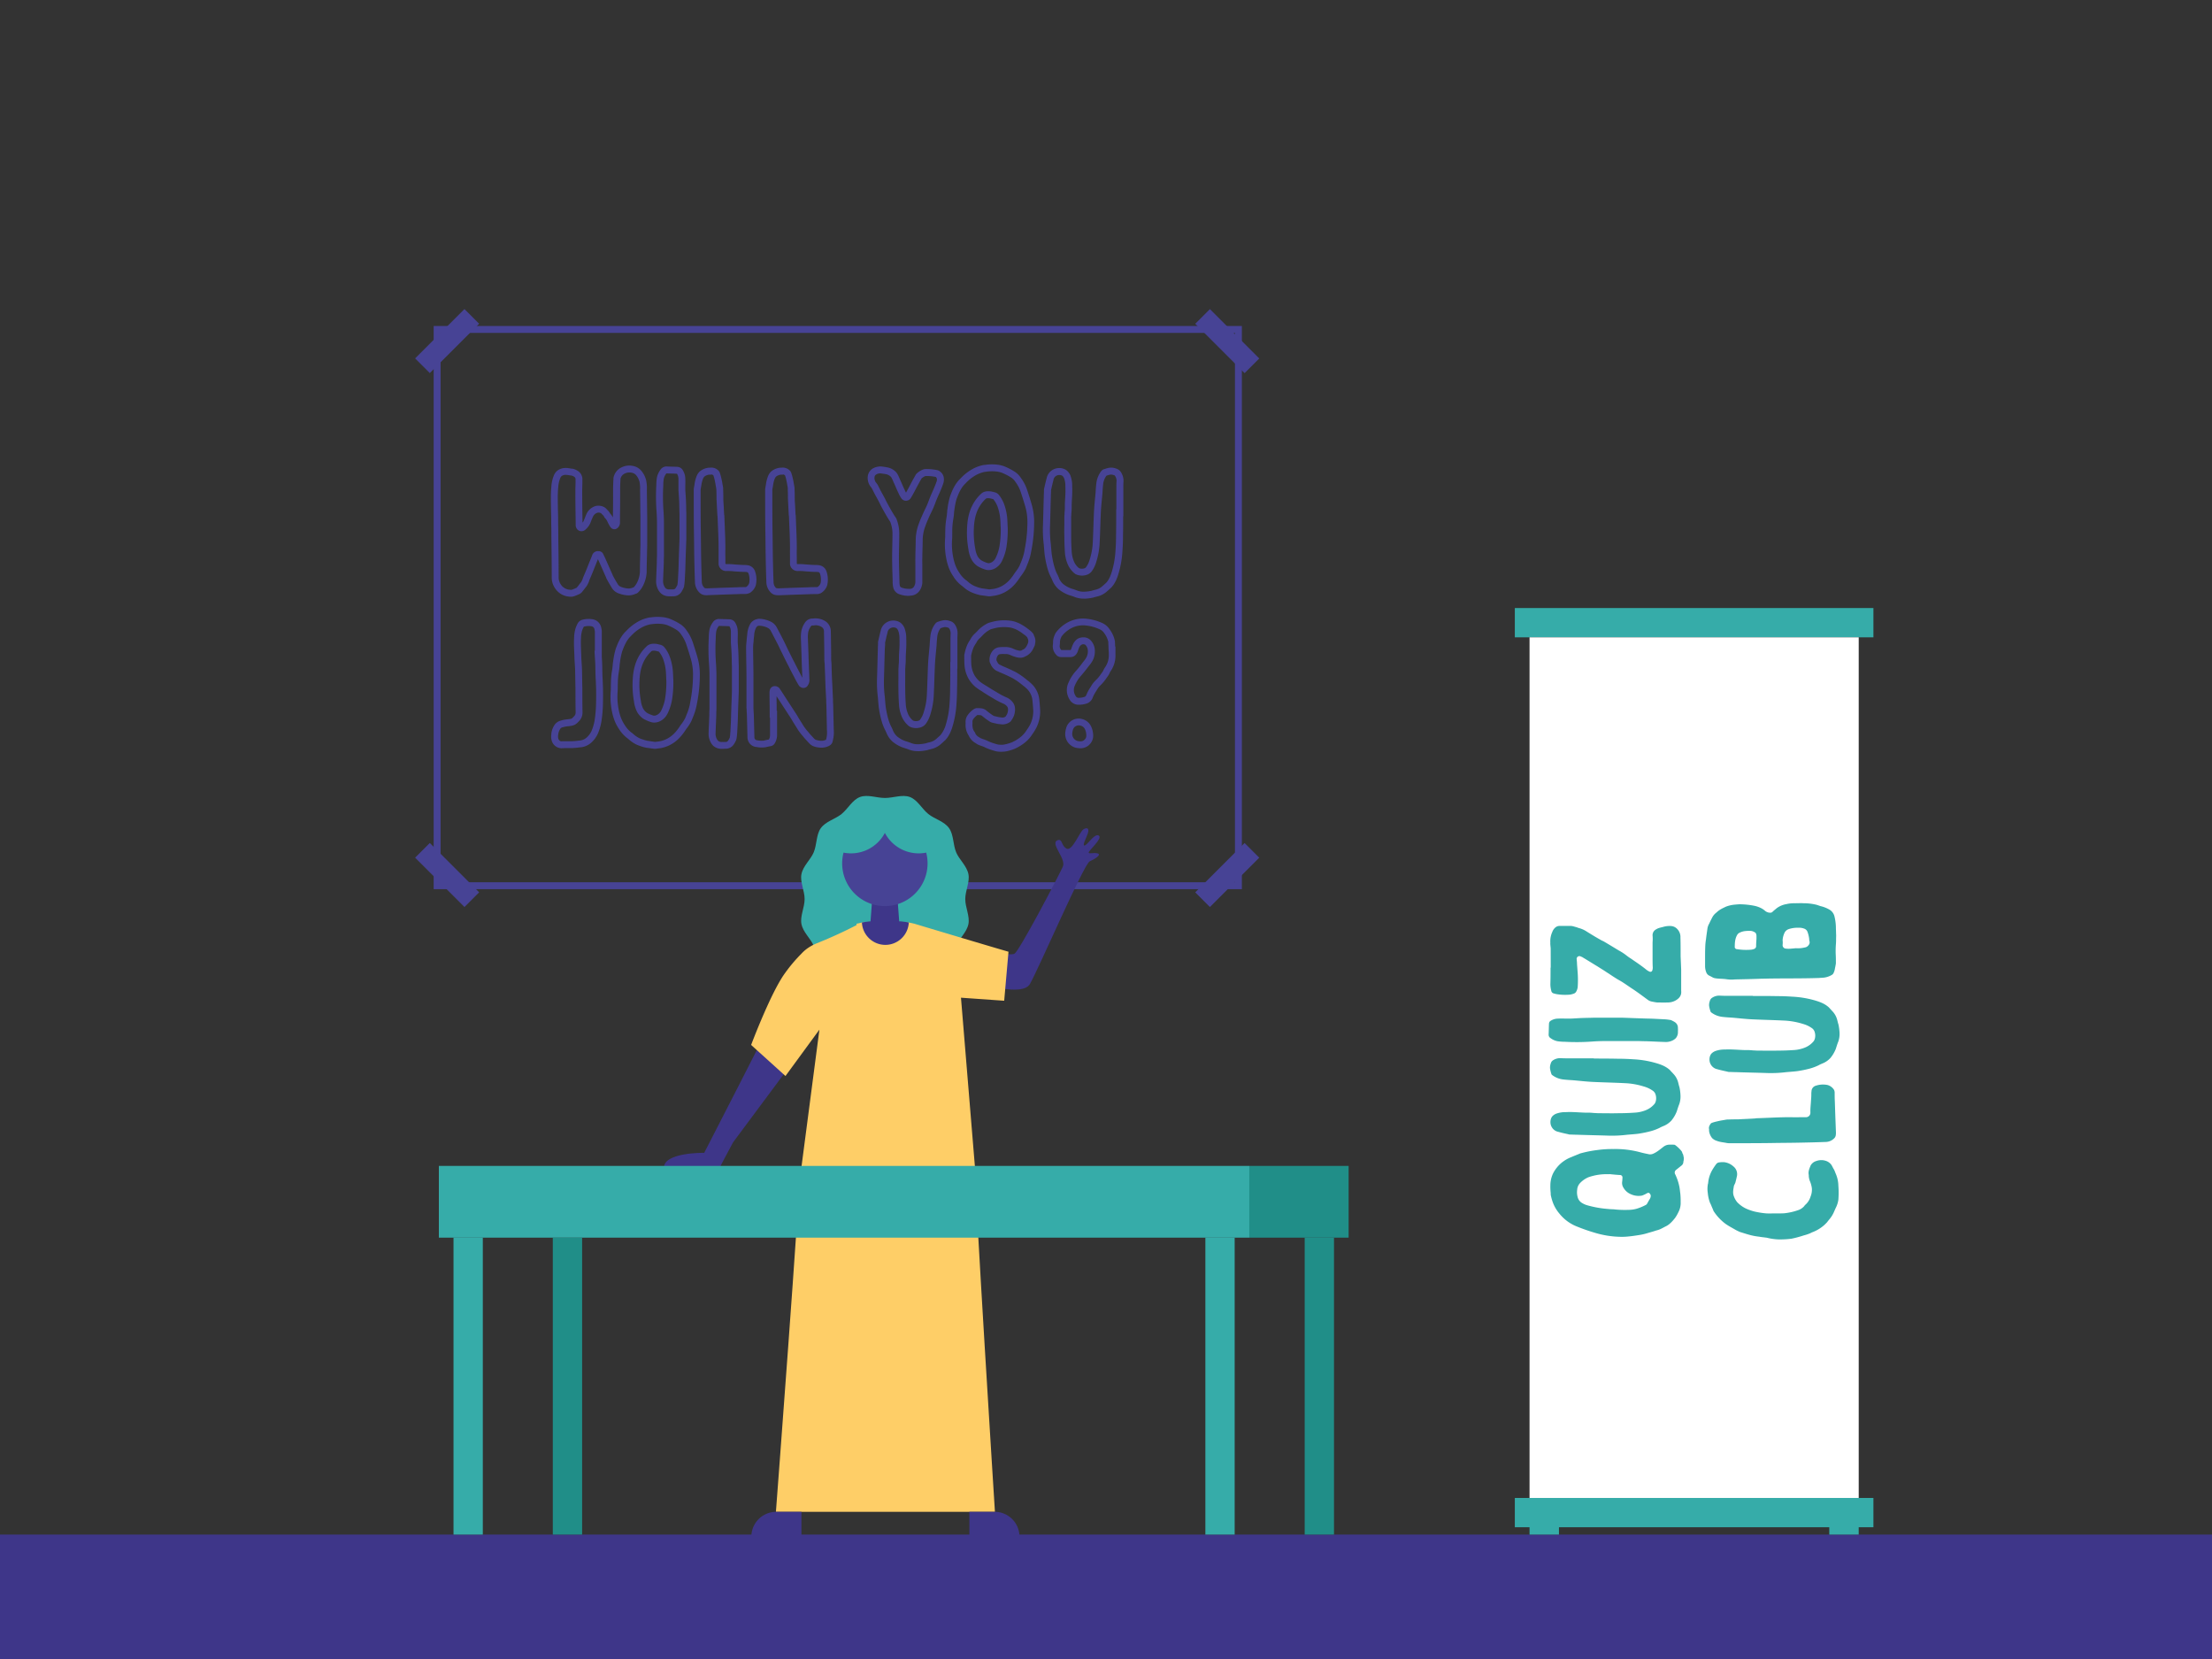 <svg xmlns="http://www.w3.org/2000/svg" width="1600" height="1200" viewBox="0 0 1600 1200"><rect x="0" y="0" width="1600" height="1200" fill="#333333" stroke="none"/><rect y="1110" width="1600" height="90" fill="#3e3689"/><rect x="298.18" y="239.2" width="50.48" height="15" transform="translate(-79.72 300.95) rotate(-45)" fill="#474395"/><rect x="315.92" y="607.67" width="15" height="50.48" transform="translate(-352.8 414.07) rotate(-45)" fill="#474395"/><path d="M313.68,643.16V235.79h584.6V643.16Zm5-402.37V638.16h574.6V240.79Z" fill="#474395"/><rect x="862.45" y="625.41" width="50.48" height="15" transform="translate(-187.53 813.08) rotate(-45)" fill="#474395"/><rect x="880.18" y="221.47" width="15" height="50.48" transform="translate(85.57 699.98) rotate(-45)" fill="#474395"/><rect x="1095.72" y="1083.51" width="259.38" height="21.19" fill="#36aca9"/><rect x="1095.72" y="439.81" width="259.38" height="21.19" fill="#36aca9"/><rect x="1106.36" y="461" width="238.1" height="622.51" fill="#fff"/><rect x="1106.36" y="1099.4" width="21.28" height="10.6" fill="#36aca9"/><rect x="1323.17" y="1099.4" width="21.28" height="10.6" fill="#36aca9"/><path d="M1187,833.62c2,.52,3.92.91,5.89,1.31a5.32,5.32,0,0,0,3.14-.53c2.62-1.17,4.71-3,6.94-4.71a7.47,7.47,0,0,1,3.92-1.7,37,37,0,0,1,3.8,0,1.84,1.84,0,0,1,1.18.39,24.86,24.86,0,0,1,4.58,4.45c.13.26.26.66.39.92s0,.39.13.52c.66.79.66,2,.92,2.88a8.59,8.59,0,0,1,0,1.83c0,.53-.26.92-.26,1.44a3.43,3.43,0,0,1-1.31,2.62l-3.93,3.14a2.45,2.45,0,0,0-.65,3.28,37.31,37.31,0,0,1,2.88,8.37c.39,1.71.52,3.54.78,5.37a50.74,50.74,0,0,1,.26,6.28,14.06,14.06,0,0,1-1.57,7.2,28.55,28.55,0,0,1-2.48,4.32c-2,2.49-4.06,4.85-6.94,6.16-1.31.65-2.62,1.43-3.93,2a19.82,19.82,0,0,1-2.88.92c-1.83.65-3.79,1.17-5.63,1.7a42.38,42.38,0,0,1-6.67,1.57c-2.49.39-5,.78-7.46,1a43.09,43.09,0,0,1-5.89.27,67.92,67.92,0,0,1-18.46-2.88,135.58,135.58,0,0,1-12.83-4.45,30.53,30.53,0,0,1-12.83-9.3,27.29,27.29,0,0,1-4.58-7.46,38.24,38.24,0,0,1-1.57-5.1,7.32,7.32,0,0,1-.26-2.36,40.82,40.82,0,0,1-.26-5.63,20.41,20.41,0,0,1,2-8.77,25,25,0,0,1,5.63-7.2,25.7,25.7,0,0,1,7.72-4.58c1.83-.79,3.8-1.57,5.76-2.36.26-.13.39-.26.66-.26a84,84,0,0,1,12.69-2.48,76.61,76.61,0,0,1,11-.66A69.38,69.38,0,0,1,1187,833.62Zm-22.78,15.71h-1.31a39.27,39.27,0,0,0-14,2.22,18,18,0,0,0-6,4.19,7.71,7.71,0,0,0-2.09,4.84,12.89,12.89,0,0,0,.26,5,6.92,6.92,0,0,0,3.27,4.58,15,15,0,0,0,3.93,1.7,74.62,74.62,0,0,0,15,2.62c1.71.26,3.54.13,5.24.39a73.92,73.92,0,0,0,9.29.26,22.86,22.86,0,0,0,5.89-.78,37.62,37.62,0,0,0,6.68-2.75,2.36,2.36,0,0,0,1-.92c.65-1.18,1.31-2.35,2.09-3.66a4.06,4.06,0,0,0,.53-2.49,3.65,3.65,0,0,0-.66-1.18c-.65-.78-1.31-.65-2.22-.13a19.93,19.93,0,0,1-3.41,1.57,13.4,13.4,0,0,1-8.11-1,11,11,0,0,1-5.24-4.58,6.36,6.36,0,0,1-1.05-4.06,32.07,32.07,0,0,0,.27-3.53,1.73,1.73,0,0,0-1.71-1.7c-2.61-.13-5.1-.39-7.72-.66Z" fill="#36aca9"/><path d="M1170.48,765.82c3.67,0,7.2.13,10.87.39a71.17,71.17,0,0,1,16.49,2.75c3.54,1,7.07,2.35,10,5,.52.53,1,1.18,1.57,1.7s.65.79.92,1a14.25,14.25,0,0,1,3.53,6.28c.26,1,.52,2.23.92,3.41a34.57,34.57,0,0,1,.78,6.41,16.51,16.51,0,0,1-1,6.15c-.66,1.57-1.18,3.41-1.71,5a24.12,24.12,0,0,1-3.92,6.67,16.06,16.06,0,0,1-4.85,3.54c-1.17.52-2.48,1-3.66,1.7a36,36,0,0,1-6.28,2.35,79.12,79.12,0,0,1-8,1.71c-1.44.26-3,.39-4.45.52l-4.71.39a87.86,87.86,0,0,1-13.22.66c-7.6-.26-15.19-.39-22.91-.66-1.7,0-3.4-.13-5.11-.13a4.8,4.8,0,0,1-1.44-.26c-2.35-.52-4.71-1-7.06-1.7a7,7,0,0,1-5-3.8c-1.31-2.48-.91-6.15,1-7.85a7.57,7.57,0,0,1,2.62-1.57,19.38,19.38,0,0,1,6.8-1.05c4.72-.26,9.43.26,14.14.39H1149c1.44,0,2.88.13,4.32.27,1,0,2.09.13,3.14.13,4.71,0,9.42.13,14.13,0,3.8,0,7.73-.13,11.52-.4a24.92,24.92,0,0,0,8.12-1.7,15.89,15.89,0,0,0,6.81-5c.13-.39.39-.79.52-1.18a8.84,8.84,0,0,0-.13-5.5,5.09,5.09,0,0,0-2.1-2.62,20.66,20.66,0,0,0-6.15-2.88,53.49,53.49,0,0,0-14.4-2.48c-7.85-.4-15.57-.53-23.43-.92-4.58-.26-9-.78-13.61-1.18-2.23-.13-4.45-.26-6.68-.52a16.13,16.13,0,0,1-8.37-3.27c-.27-.27-.53-.53-.53-.79a21.4,21.4,0,0,1-1-4.06,8.09,8.09,0,0,1,.53-3.4,3.83,3.83,0,0,1,1.83-2.49,9.36,9.36,0,0,1,5.24-1.44c2.09.13,4,.13,6.15.13h17.93v.14C1158.7,765.69,1164.59,765.69,1170.48,765.82Z" fill="#36aca9"/><path d="M1143.91,736.37c3.27-.13,6.42-.13,9.56-.26h19.11c5,.13,10,.39,15.05.52,2.75.13,5.63.13,8.51.26l7.72.39a32.67,32.67,0,0,1,3.67.4,4.35,4.35,0,0,1,2.09.65,12.62,12.62,0,0,1,1.83,1,4.8,4.8,0,0,1,2.23,4.32,15.92,15.92,0,0,1,0,2.49,6.57,6.57,0,0,1-1.57,4.84,8.45,8.45,0,0,1-2.49,1.7,11.13,11.13,0,0,1-5.5,1c-4.58-.13-9-.4-13.48-.53-2.22,0-4.45-.13-6.54-.13h-22.52c-3.53,0-7.07.13-10.6.4a154.28,154.28,0,0,1-19,.13,36,36,0,0,1-5.37-.4,12.09,12.09,0,0,1-5-2.22,2.87,2.87,0,0,1-1.44-2.62c.13-2.62.13-5.24.26-7.85a2.55,2.55,0,0,1,1.44-2.23,9.87,9.87,0,0,1,5-1.44c2.62-.13,5.11,0,8.77,0C1137.63,736.76,1140.77,736.5,1143.91,736.37Z" fill="#36aca9"/><path d="M1121.66,686.5c0-1.57-.39-3.14-.26-4.71a16,16,0,0,1,1.44-7.73,7.51,7.51,0,0,1,2-3,4.6,4.6,0,0,1,3.14-1.31h7.46c1.7-.13,3.28.53,4.85.92.52.13,1,.39,1.44.52a19.48,19.48,0,0,1,5.36,2.23c3.54,2.22,6.94,4.32,10.47,6.28,1,.66,2.1,1,3,1.57,3.4,2,6.8,4.06,10.21,6.15a37.28,37.28,0,0,1,6,3.93,33.35,33.35,0,0,0,2.88,2c3.79,2.62,7.59,5.11,11.12,8a10.37,10.37,0,0,0,2.36,1.44,1.45,1.45,0,0,0,2.09-1.05,7.72,7.72,0,0,0,.27-1.7c-.14-2.49-.14-5.1-.14-7.59V681.65a29.46,29.46,0,0,0,0-5,4.7,4.7,0,0,1,2.62-4.45c1.57-1.05,3.54-1.31,5.37-1.83a16,16,0,0,1,5.63-.53,6.78,6.78,0,0,1,4.19,2.1,8.26,8.26,0,0,1,2.35,6.15c.13,4.45.13,8.9.13,13.48.13,3.28.27,6.42.4,9.69V716.6c.39,3.41-1.31,5.5-4.06,7.07a11.53,11.53,0,0,1-5.89,1.44c-2.49.13-5,0-7.46,0-1.31-.13-2.49-.39-3.8-.65a6.89,6.89,0,0,1-3-1.31c-3.93-2.88-7.72-5.76-11.78-8.38-3.14-2.09-6.15-4.32-9.56-6.15-2.88-1.7-5.49-3.53-8.37-5.37-2.1-1.44-4.32-2.75-6.55-4.19-2.62-1.57-5.1-3.14-7.72-4.71-1.18-.78-2.23-1.31-3.4-2.09-.4-.13-.66-.26-1-.4a2,2,0,0,0-3,2c.13,1.31.26,2.49.26,3.66l.39,5.11a73.69,73.69,0,0,1,.13,10.73,8.25,8.25,0,0,1-1.31,4.19c-.78,1.18-2.09,1.31-3.27,1.7a10.14,10.14,0,0,1-2,.26,36.58,36.58,0,0,1-8.51-.39,19.27,19.27,0,0,1-2.62-.65,2.34,2.34,0,0,1-1.44-1.84,18.72,18.72,0,0,1-.65-4.71c.13-4.06.13-8,.13-12h.13Z" fill="#36aca9"/><path d="M1290.54,877.6a43.86,43.86,0,0,0,10.73-2.49,10.14,10.14,0,0,0,3.93-2.88,1.86,1.86,0,0,1,.66-.78,12.79,12.79,0,0,0,3.79-6,13,13,0,0,0,.92-6,20.39,20.39,0,0,0-1.57-5.49,13.14,13.14,0,0,1-.66-3.14,6.49,6.49,0,0,0-.13-1.58c-.26-2.22.66-4.18,1.44-6.15a6.78,6.78,0,0,1,4.06-3.27,10.52,10.52,0,0,1,8,.26,8,8,0,0,1,3.15,2.75c.52.92,1,2,1.57,2.88s.91,2.09,1.31,3a23.14,23.14,0,0,1,2,8.9,66.92,66.92,0,0,1,0,10.21,18.73,18.73,0,0,1-1.57,5.24c-.66,1.31-1.18,2.62-1.83,4.06a21.29,21.29,0,0,1-2.88,4.58c-.79.91-1.44,1.83-2.1,2.62l-1.57,1.57a27.54,27.54,0,0,1-8.38,5.23,13.3,13.3,0,0,0-2,.92,33.35,33.35,0,0,1-4.71,1.57,80.24,80.24,0,0,1-8.77,2.36,62.17,62.17,0,0,1-9.82.52,41.35,41.35,0,0,1-8-1.18c-.53-.13-1.18-.13-1.84-.26-1.17-.13-2.48-.26-3.79-.52a42.2,42.2,0,0,1-5.76-1c-2.75-.66-5.37-1.57-8-2.36a29.52,29.52,0,0,1-3.53-1.7c-2.88-1.7-5.89-3.14-8.51-5.37a35.36,35.36,0,0,1-7.2-8.11c-.13-.39-.39-.92-.52-1.31-.26-.66-.53-1.18-.79-1.83s-.65-1.71-1.18-2.62a26.29,26.29,0,0,1-1.7-7.33,19.23,19.23,0,0,1,.13-6.68.78.78,0,0,0,.13-.52,22.86,22.86,0,0,1,3.15-9.69,44.34,44.34,0,0,1,2.74-4.06,3.16,3.16,0,0,1,2.23-1.17,15.49,15.49,0,0,1,3.53-.13,12,12,0,0,1,6.55,3,7.12,7.12,0,0,1,2.49,7.59c-.27,1.44-.66,2.75-1,4.19a17.15,17.15,0,0,1-.79,1.7c0,.26-.26.39-.26.65-.39,2.49-1.05,5,0,7.59a14.34,14.34,0,0,0,2.36,4.19,22,22,0,0,0,6,4.45,36.06,36.06,0,0,0,6.67,2.36,59.23,59.23,0,0,0,8.38,1.31c2.23.13,4.45,0,6.68,0S1288.45,877.73,1290.54,877.6Z" fill="#36aca9"/><path d="M1269.6,809c.26,0,.39-.13.65-.13,8.25-.26,16.5-.78,24.87-.78,3.41.13,6.94,0,10.34,0h1.18a3.21,3.21,0,0,0,2.88-3.41c-.13-2.75.26-5.36.39-8.11.13-1.7.27-3.41.27-5.11a12,12,0,0,1,.13-2.09,4.3,4.3,0,0,1,3.14-4.06,16.42,16.42,0,0,1,8.38-.52,8,8,0,0,1,4.84,3.66,4.8,4.8,0,0,1,.39,2c0,2.1,0,4.19.13,6.29.13,4,.26,8.11.4,12,.13,3.4.26,6.81.39,10.34a11.4,11.4,0,0,1-.13,2.1,4,4,0,0,1-.79,1.83,8.86,8.86,0,0,1-6.67,3c-6.55.26-13,.39-19.51.52s-13.22.13-19.89.26c-9.82.13-19.77.13-29.72.13a11.29,11.29,0,0,1-2.09-.13c-2.49-.52-5-.65-7.33-1.57a8,8,0,0,1-3.41-2,10.27,10.27,0,0,1-2.22-5.24v-1.17c-.39-1.44.26-2.62,1-3.8a2.4,2.4,0,0,1,1.3-.92,30.24,30.24,0,0,1,3.67-1c2-.53,4.06-.79,6.15-1.18a8.13,8.13,0,0,1,1.83-.13c2.49-.13,5.11-.13,7.07-.13C1261.74,809.4,1265.67,809.27,1269.6,809Z" fill="#36aca9"/><path d="M1285.57,720.53c3.66,0,7.2.13,10.86.39a71.08,71.08,0,0,1,16.49,2.75c3.54,1.05,7.07,2.36,9.95,5,.53.53,1.05,1.18,1.57,1.71s.66.78.92,1a14.23,14.23,0,0,1,3.53,6.29c.27,1,.53,2.22.92,3.4a35.45,35.45,0,0,1,.79,6.41,16.52,16.52,0,0,1-1,6.15c-.66,1.58-1.18,3.41-1.7,5a24.25,24.25,0,0,1-3.93,6.67,15.85,15.85,0,0,1-4.84,3.54c-1.18.52-2.49,1-3.67,1.7a36.6,36.6,0,0,1-6.28,2.36,79.11,79.11,0,0,1-8,1.7c-1.44.26-3,.39-4.45.52l-4.71.39a87.86,87.86,0,0,1-13.22.66c-7.59-.26-15.18-.39-22.91-.66-1.7,0-3.4-.13-5.1-.13a4.68,4.68,0,0,1-1.44-.26c-2.36-.52-4.71-1-7.07-1.7a7,7,0,0,1-5-3.8c-1.31-2.48-.92-6.15,1-7.85a7.82,7.82,0,0,1,2.62-1.57,19.44,19.44,0,0,1,6.81-1.05c4.71-.26,9.42.26,14.13.4h2.23c1.44,0,2.88.13,4.32.26,1,0,2.09.13,3.14.13,4.71,0,9.43.13,14.14,0,3.79,0,7.72-.13,11.52-.39a25.14,25.14,0,0,0,8.11-1.71,15.75,15.75,0,0,0,6.81-5c.13-.39.39-.79.52-1.18a8.7,8.7,0,0,0-.13-5.5,5.1,5.1,0,0,0-2.09-2.61,20.4,20.4,0,0,0-6.15-2.88,53.64,53.64,0,0,0-14.4-2.49c-7.86-.39-15.58-.52-23.43-.92-4.59-.26-9-.78-13.62-1.18-2.22-.13-4.45-.26-6.67-.52a16.2,16.2,0,0,1-8.38-3.27c-.26-.26-.52-.53-.52-.79a19.9,19.9,0,0,1-1-4,8.1,8.1,0,0,1,.52-3.41,3.84,3.84,0,0,1,1.83-2.48,9.34,9.34,0,0,1,5.24-1.45c2.09.14,4.06.14,6.15.14h17.94v.13C1273.79,720.4,1279.68,720.4,1285.57,720.53Z" fill="#36aca9"/><path d="M1268.42,655.08a19.51,19.51,0,0,1,6,2.1,14.91,14.91,0,0,1,2.36,1.7,5.88,5.88,0,0,0,3.92,1.31,2.24,2.24,0,0,0,1.57-.79c.92-.91,2-1.7,2.88-2.48A16.36,16.36,0,0,1,1292,654a25.36,25.36,0,0,1,6.28-.66c2.1,0,4.32-.13,6.42,0a39.8,39.8,0,0,1,8.77,1,18.63,18.63,0,0,1,2.09.65c.53.13,1,.4,1.7.53a22.91,22.91,0,0,1,5.63,2.22,7.8,7.8,0,0,1,4.06,5.24,36.06,36.06,0,0,1,1,7.59c0,1.57.13,3.27.13,4.84.13,1.31,0,2.62,0,3.93a37.11,37.11,0,0,1-.13,3.8,64,64,0,0,0-.13,7.06c.13,2.1.13,4.32.13,6.55a16,16,0,0,1-.39,2.22c0,.53-.27,1.05-.27,1.44a11.06,11.06,0,0,1-1.17,3.67,2.85,2.85,0,0,1-1.05,1.05,14.44,14.44,0,0,1-5.76,2c-1,.13-2.23.13-3.4.26-11.13.39-22.39.26-33.51.39-2.75,0-5.37.14-8.12.14-6.41.26-13,.39-19.37.52a23.34,23.34,0,0,1-6-.13c-2.62-.39-5.24-.26-7.86-.66a6.29,6.29,0,0,1-2.22-.65c-.92-.52-1.71-.92-2.49-1.31a4.28,4.28,0,0,1-2.09-2.22,12.24,12.24,0,0,1-.92-4.85v-5.23c0-2.88,0-5.76.13-8.64a37.47,37.47,0,0,1,.52-5.24c.27-2.49.66-5,1-7.46a9.89,9.89,0,0,1,1.31-3.93c.78-1.7,1.57-3.27,2.49-5a10.81,10.81,0,0,1,2.88-3.14c2-2,4.32-3,6.8-4.19a24.25,24.25,0,0,1,6.29-1.44c1.44-.13,2.88-.26,3.66-.26A56.36,56.36,0,0,1,1268.42,655.08Zm2.09,21.73c-.13-1-.26-2-1.31-2.49a6.4,6.4,0,0,0-3.79-1,22.34,22.34,0,0,0-2.88.13,11.68,11.68,0,0,0-4.19,1.18,3.78,3.78,0,0,0-1.83,1.7c-1.44,2.49-1.7,5.37-1.7,8.24a1.66,1.66,0,0,0,1.7,2,41.37,41.37,0,0,0,9.81.39,7.65,7.65,0,0,0,2.36-.52,2.14,2.14,0,0,0,1.57-2.23c0-1.7.13-3.4.26-5.1Zm35,8.51a3.87,3.87,0,0,0,1.84-.79c1.17-1,2-2.22,1.44-4a4.21,4.21,0,0,1-.14-1.31,23.18,23.18,0,0,0-1.17-5,4,4,0,0,0-2.75-2.61,9.44,9.44,0,0,0-3.8-.53,19.88,19.88,0,0,0-7.33,1.05,5.39,5.39,0,0,0-2.62,2.22,14.67,14.67,0,0,0-1.57,5.76,15,15,0,0,1,0,3.41,2.46,2.46,0,0,0,2.23,2.62,19.41,19.41,0,0,0,2.75.13c1.7-.13,3.27-.27,4.58-.4A20.86,20.86,0,0,0,1305.46,685.32Z" fill="#36aca9"/><path d="M582,650.33c0,6.08-3.39,12.37-2.3,18,1.15,6,6.68,10.52,8.89,15.84,2.34,5.63,1.75,12.77,5.1,17.45,3.55,5,10.5,6.59,15,10.23,4.69,3.8,7.86,10.24,13.33,12.3s12-.68,18.08-.68,12.58,2.76,18.08.68,8.63-8.5,13.32-12.3c4.48-3.64,11.43-5.28,15-10.23,3.35-4.68,2.77-11.82,5.11-17.44,2.21-5.33,7.74-9.88,8.89-15.85,1.08-5.66-2.3-12-2.3-18s3.38-12.38,2.3-18c-1.15-6-6.68-10.52-8.89-15.84-2.34-5.63-1.76-12.77-5.11-17.45-3.55-5-10.5-6.59-15-10.22-4.69-3.81-7.86-10.25-13.32-12.31s-12,.68-18.08.68-12.58-2.76-18.08-.68-8.64,8.5-13.33,12.31c-4.47,3.63-11.42,5.27-15,10.23-3.35,4.67-2.76,11.81-5.1,17.44-2.21,5.32-7.74,9.87-8.89,15.84C578.59,638,582,644.24,582,650.33Z" fill="#36aca9"/><polygon points="629.26 671.89 650.83 671.89 649.21 650.33 630.88 650.33 629.26 671.89" fill="#3e3689"/><path d="M503.78,844.68h16.84c.57-1.29,1.31-2.81,2.28-4.62l7.37-13.8,37.83-50.87s-2.61-9.87-4.23-10.77S548,758.41,548,758.41s-24.67,48.52-38.62,75.46c0,0-29.18-.49-29.18,10.81Z" fill="#3e3689"/><path d="M579.71,1093.54H561.24s18-237.31,17.28-246.94H705.37c-.71,9.63,14.29,246.94,14.29,246.94H579.71Z" fill="#fece67"/><path d="M701.18,1093.54h36.24a0,0,0,0,1,0,0v18a0,0,0,0,1,0,0H719.18a18,18,0,0,1-18-18v0A0,0,0,0,1,701.18,1093.54Z" transform="translate(1438.6 2205.07) rotate(-180)" fill="#3e3689"/><path d="M561.48,1093.54h18.23a0,0,0,0,1,0,0v18a0,0,0,0,1,0,0H543.47a0,0,0,0,1,0,0v0A18,18,0,0,1,561.48,1093.54Z" fill="#3e3689"/><polyline points="685.88 727.31 676.4 691.06 676.4 675.43 678.16 675.77" fill="#3e3689"/><path d="M710.18,685.55s20.13,6.53,23.7,4.23,31.09-54.54,34.89-62.9c2.69-5.92-9.89-17.13-3.6-19.2,3.4-1.12,2.4,4.22,6.39,6.19s9.46-12.2,12-13.9,5.35-1.35,2.5,4.92-2.67,7.61-.61,6.18,6.75-8.59,9.46-6.58-7.69,11-7.45,12.22,3.59-.26,6.51.6-1.59,3.85-5.76,5.73-36.44,76.61-43.2,88.64c-5.36,9.52-35.52-.27-35.52-.27Z" fill="#3e3689"/><path d="M695.1,721.66l10.2,123.59H579.56L592.7,744.77,568.16,778.3l-24.85-22.46s14.13-37.68,24.43-51.85a111.37,111.37,0,0,1,11.91-14.12,27.47,27.47,0,0,1,4.75-4.14l.26-.18a34.3,34.3,0,0,1,6.33-3.32,325.49,325.49,0,0,0,30.51-14.08h39.88s50.44,15.16,68.09,20.26l-3.11,35.46Z" fill="#fece67"/><path d="M657.4,667.27l4,.88h0a21,21,0,0,1-41.87,0l4-.87Z" fill="#fece67"/><path d="M640.45,683.46a17,17,0,0,1-17-16.18c2.58-.53,5.8-.82,5.8-.82h22.3s3.21.28,5.8.81A17,17,0,0,1,640.45,683.46Z" fill="#3e3689"/><path d="M609.16,624.52a30.89,30.89,0,1,0,60.78-7.8,27.6,27.6,0,0,1-29.89-14.27,27.61,27.61,0,0,1-29.9,14.27A31.28,31.28,0,0,0,609.16,624.52Z" fill="#474395"/><rect x="871.88" y="895.22" width="21.19" height="214.78" fill="#36aca9"/><rect x="328.04" y="895.22" width="21.19" height="214.78" fill="#36aca9"/><rect x="317.44" y="843.34" width="586.24" height="51.88" fill="#36aca9"/><rect x="943.71" y="895.22" width="21.19" height="214.78" transform="translate(1908.62 2005.22) rotate(-180)" fill="#208e88"/><rect x="399.87" y="895.22" width="21.19" height="214.78" transform="translate(820.93 2005.22) rotate(-180)" fill="#208e88"/><rect x="903.68" y="843.34" width="71.83" height="51.88" transform="translate(1879.18 1738.56) rotate(-180)" fill="#208e88"/><path d="M412.89,431.64a8.69,8.69,0,0,1-1.43-.11,13.41,13.41,0,0,1-10.09-6.2,13.7,13.7,0,0,1-2.29-7.86c0-9.76-.13-19.9-.25-28.84,0-2.39,0-4.75-.06-7.1s-.06-4.75-.06-7.13c-.12-4.6-.25-9.89-.25-15.06,0-2.56.13-5.16.38-7.72a24.71,24.71,0,0,1,2.1-8.41,8.06,8.06,0,0,1,3.88-3.78c3-1.4,5.71-.94,7.91-.56l.39.07a9.27,9.27,0,0,1,4.55,1.52,7,7,0,0,1,3.59,6.31c0,1.57,0,3.17-.06,4.78s-.07,3.14-.07,4.68c0,7.35.11,14.69.23,21.82a7.22,7.22,0,0,0,.94-1.51c.62-1.6,1.26-3.25,2-4.93a10.38,10.38,0,0,1,5.52-5.23c2.61-1.17,6.9-.66,9,1.93.2.23.4.43.6.64a10.07,10.07,0,0,1,1.93,2.5,12.28,12.28,0,0,1,2,2.88v-1.67c.12-6.37.12-12.47.12-18.92,0-2.33.11-4.68.25-7.29v-.75l.08-.32a10.46,10.46,0,0,1,5.53-7.2,12.63,12.63,0,0,1,8.13-1.22,10.46,10.46,0,0,1,6.13,3.23,17,17,0,0,1,3.66,6.74l.07.23a27.13,27.13,0,0,1,.57,7v1c.06,3,.09,6.07.13,9.22s.06,6.11.12,9.28v19.1c0,1.32,0,2.65-.06,4s-.07,2.57-.07,3.86c-.11,4-.25,8.53-.25,13.07a24.44,24.44,0,0,1-2.61,9.91,18.73,18.73,0,0,1-3.38,4.71l-.32.35-.19.1a2.89,2.89,0,0,1-1.19.67l-.67.23a13,13,0,0,1-4.47,1,22,22,0,0,1-8-1.67,9.34,9.34,0,0,1-4.61-4.17c-1.14-1.82-2.24-3.75-3.45-6a3.06,3.06,0,0,1-.42-1c-.8-1.78-1.6-3.59-2.4-5.41l-2.44-5.51c-.36-.85-.74-1.64-1.12-2.41-.45,1.14-.92,2.29-1.38,3.44-.59,1.46-1.18,2.91-1.73,4.33-1,2.55-2.06,5-3,7.2a17.29,17.29,0,0,1-2.16,4.65l-.11.15c-.55.67-1.06,1.33-1.57,2s-1.09,1.41-1.67,2.11l-.16.19a7.15,7.15,0,0,1-2.49,1.51,9.87,9.87,0,0,1-1.63.68A8.62,8.62,0,0,1,412.89,431.64Zm-3.74-88.17a4.82,4.82,0,0,0-2.14.45,3.1,3.1,0,0,0-1.58,1.48,20.12,20.12,0,0,0-1.61,6.71c-.24,2.4-.36,4.83-.36,7.23,0,5.11.13,10.36.25,15,0,2.42,0,4.77.06,7.12s.06,4.76.06,7.13c.12,8.93.25,19.08.25,28.88a8.82,8.82,0,0,0,1.45,5.09,8.39,8.39,0,0,0,6.52,4l.15,0a3.65,3.65,0,0,0,2.45-.39l.25-.12.26-.07a6.75,6.75,0,0,0,1-.43l.19-.09a5,5,0,0,0,.85-.39c.5-.62,1-1.25,1.46-1.87s1-1.35,1.59-2a13.6,13.6,0,0,0,1.5-3.4l.07-.18c.92-2.18,2-4.65,3-7.18.55-1.42,1.15-2.89,1.74-4.36s1.17-2.87,1.72-4.28a4.37,4.37,0,0,1,4.73-3.13,3.6,3.6,0,0,1,3.06,1.61l.19.35c.24.53.5,1.05.76,1.59.43.86.86,1.75,1.26,2.72.8,1.76,1.62,3.62,2.43,5.47s1.59,3.61,2.39,5.39a3,3,0,0,1,.2.53c1.2,2.27,2.28,4.15,3.39,5.92l.07.13a4.33,4.33,0,0,0,2.13,2,16.77,16.77,0,0,0,6.13,1.3,8.83,8.83,0,0,0,2.8-.68l.47-.17.06,0a13.88,13.88,0,0,0,2.37-3.26,19.94,19.94,0,0,0,2.14-7.89c0-4.51.13-9.05.24-13.05,0-1.25,0-2.58.07-3.9s.06-2.58.06-3.86V373.78c-.06-3.14-.09-6.24-.12-9.28s-.07-6.19-.13-9.22v-1.13a23.34,23.34,0,0,0-.4-5.67,12.48,12.48,0,0,0-2.48-4.8l-.08-.09a5.45,5.45,0,0,0-3.23-1.69,7.68,7.68,0,0,0-5.08.73l-.1.05a5.43,5.43,0,0,0-2.8,3.68v.29c-.13,2.56-.24,4.86-.24,7.09,0,6.48,0,12.6-.12,19V378a5.08,5.08,0,0,1-1.48,3.64,3.59,3.59,0,0,1-2.9,1.17,3.45,3.45,0,0,1-2.53-1.62,13.74,13.74,0,0,1-1.16-1.88c-.3-.53-.56-1.07-.83-1.62a9.5,9.5,0,0,0-1.9-2.95l-.41-.39-.21-.52a4.89,4.89,0,0,0-1.11-1.4c-.28-.28-.55-.57-.82-.87l-.08-.1a3.29,3.29,0,0,0-3.09-.52l-.12.05a5.25,5.25,0,0,0-2.89,2.72c-.72,1.54-1.33,3.14-1.93,4.69l-.06.14a13.54,13.54,0,0,1-3.35,4.44,4.33,4.33,0,0,1-3.58,1.23,4.19,4.19,0,0,1-2.94-2,4.53,4.53,0,0,1-.63-2.57c-.12-7.59-.25-15.48-.25-23.4,0-1.57,0-3.18.07-4.78s.06-3.14.06-4.68a2.13,2.13,0,0,0-1.3-2.11l-.19-.13a4.61,4.61,0,0,0-2.24-.63l-.64-.1A17.08,17.08,0,0,0,409.15,343.47Zm34.23,34.65h0Z" fill="#474395"/><path d="M485.14,431.36a8,8,0,0,1-1-.06,8.72,8.72,0,0,1-6.19-2.23,10.51,10.51,0,0,1-2.11-3,13.12,13.12,0,0,1-1.24-6.32c.07-2.31.16-4.53.26-6.72s.18-4.12.24-6.17c0-1,0-2.13.06-3.21s.06-2,.06-2.94V379.26c0-3.29-.12-6.62-.36-9.9a148.9,148.9,0,0,1-.14-18.31,40,40,0,0,1,.4-5.38,13.88,13.88,0,0,1,2.47-5.7,5.22,5.22,0,0,1,4.61-2.55h.13c1.22.07,2.45.1,3.67.13s2.5.06,3.75.12A4.9,4.9,0,0,1,494,340.3a12,12,0,0,1,1.7,5.9c.08,1.66.06,3.24,0,5.06,0,1,0,2.06,0,3.26l.11,1.53c.13,1.8.29,4,.38,6.3h0c.07,1.56.1,3.1.13,4.61s.06,3,.12,4.48v18.27c-.07,2.41-.16,4.75-.25,7.1s-.19,4.83-.25,7.28c-.07,1.35-.1,2.68-.13,4s-.06,2.74-.12,4.11l-.39,7.51c0,.35-.06.72-.09,1.08a18.31,18.31,0,0,1-.28,2.43,6.74,6.74,0,0,1-.87,2.81,9.88,9.88,0,0,1-.82,1.47L493,428l-.07.1a7,7,0,0,1-6.18,3.23l-.64,0C485.79,431.34,485.47,431.36,485.14,431.36Zm-2.94-88.94c-.22,0-.25.06-.27.11l-.09.15a9.2,9.2,0,0,0-1.73,3.69,34.09,34.09,0,0,0-.35,4.75v.16a143.29,143.29,0,0,0,.12,17.74c.25,3.37.38,6.83.38,10.24v21.41c0,1,0,2-.06,3.09s-.06,2.08-.06,3.13c-.06,2.15-.15,4.22-.25,6.31s-.19,4.36-.25,6.58a8.24,8.24,0,0,0,.7,4l.09.2a5.88,5.88,0,0,0,1.09,1.58,3.93,3.93,0,0,0,2.84.76l.41,0a6.19,6.19,0,0,0,1.06,0l.9,0a2.11,2.11,0,0,0,2-1l.3-.49a5.65,5.65,0,0,0,.48-.84l.17-.35A1.81,1.81,0,0,0,490,423l.06-.54a14.67,14.67,0,0,0,.22-1.94c0-.41.06-.81.1-1.2l.37-7.27c.06-1.33.09-2.67.12-4s.07-2.75.13-4.09c.06-2.42.16-4.87.25-7.29s.19-4.65.25-7V371.59c-.07-1.5-.1-3-.13-4.53s-.06-3-.12-4.5h0c-.09-2.19-.25-4.39-.38-6.15l-.12-1.8c0-1.27,0-2.39,0-3.42,0-1.76,0-3.28,0-4.79v-.13a7,7,0,0,0-1-3.47.56.56,0,0,0-.09-.13c-1.22-.06-2.44-.09-3.66-.13S483.44,342.48,482.2,342.42Z" fill="#474395"/><path d="M511.61,430.55a11.84,11.84,0,0,1-2.35-.17,6.08,6.08,0,0,1-3-1.43,10.92,10.92,0,0,1-3.59-8.12c-.25-6.22-.38-12.46-.5-18.49-.06-3.17-.09-6.31-.12-9.45s-.07-6.3-.13-9.48c-.12-9.36-.12-19-.12-28.3a12.87,12.87,0,0,1,.17-2.48c.16-.76.27-1.5.39-2.23a24.56,24.56,0,0,1,1.19-5.07,10.22,10.22,0,0,1,2.46-4.19l.08-.07a12.16,12.16,0,0,1,6.15-2.72l.26-.06h1.1a6.93,6.93,0,0,1,5.28,1.42,4.81,4.81,0,0,1,1.88,2.6,30.81,30.81,0,0,1,1,3.64c.36,1.37.6,2.76.82,4.12.1.59.2,1.18.32,1.78a9.82,9.82,0,0,1,.17,2.2c.13,2.38.13,4.87.13,6.71s.19,3.65.28,5.37c.1,2.08.19,4.09.32,6.09a3.05,3.05,0,0,1,.14.94c.09,2.51.19,5.09.3,7.68.22,5.21.45,10.59.45,16-.08,2.19-.05,4.41,0,6.55,0,1.1,0,2.2,0,3.28v.89c.09.34.24.49.56.48a40.51,40.51,0,0,1,5.48.19c.84.07,1.68.14,2.53.18,1.69.13,3.22.24,4.74.24a13.84,13.84,0,0,1,2.28.14,6.59,6.59,0,0,1,5.94,4.69,18.05,18.05,0,0,1,.59,9.2l0,.16a10.08,10.08,0,0,1-4.56,6.1L542,429a7,7,0,0,1-3,.64c-2,0-3.91,0-5.82.12H533l-11.36.37-9.82.37Zm-1.94-5.24a3.48,3.48,0,0,0,.57.17,10.07,10.07,0,0,0,1.51.07l9.73-.37,11.38-.37c2.09-.13,4.15-.13,6.15-.13a2.59,2.59,0,0,0,.68-.09,5.06,5.06,0,0,0,2.23-2.92,13.34,13.34,0,0,0-.43-6.64,1.63,1.63,0,0,0-1.65-1.29l-.25,0a9.19,9.19,0,0,0-1.58-.09c-1.71,0-3.41-.13-5-.25-.84,0-1.74-.11-2.63-.19a36.91,36.91,0,0,0-4.78-.18,5.52,5.52,0,0,1-5.83-4.86l0-.38v-1.12c0-1.06,0-2.14,0-3.22,0-2.2,0-4.48,0-6.71,0-5.18-.22-10.5-.44-15.66-.11-2.53-.22-5.07-.3-7.6a3.49,3.49,0,0,1-.13-.8c-.13-2.06-.23-4.13-.34-6.28-.08-1.72-.17-3.51-.28-5.39v-.15c0-1.81,0-4.29-.12-6.59v-.13A7.35,7.35,0,0,0,518,353l0-.14c-.12-.65-.23-1.29-.34-1.93-.22-1.33-.43-2.57-.74-3.74l0-.15a27.08,27.08,0,0,0-.91-3.16l0-.06c-.88-.58-1.2-.65-1.44-.59l-.32.09H513a7.24,7.24,0,0,0-3.52,1.42,5.29,5.29,0,0,0-1.2,2.15l-.07.19a20.58,20.58,0,0,0-.94,4.14c-.13.81-.26,1.63-.43,2.44a9.53,9.53,0,0,0-.07,1.48c0,9.29,0,18.9.12,28.22.06,3.18.09,6.34.13,9.51s.06,6.24.12,9.4c.12,6,.24,12.22.5,18.49A6,6,0,0,0,509.67,425.31Zm0,0h0Zm-.08-.06Zm9.34-52v0Zm-2.88-29.37h0Zm-.16-.23s0,0,0,.06Z" fill="#474395"/><path d="M563.27,430.55a11.84,11.84,0,0,1-2.35-.17,6.08,6.08,0,0,1-3-1.43,10.92,10.92,0,0,1-3.59-8.12c-.25-6.22-.38-12.46-.5-18.49-.06-3.17-.09-6.31-.12-9.45s-.07-6.3-.13-9.48c-.12-9.36-.12-19-.12-28.3a12.87,12.87,0,0,1,.17-2.48c.16-.76.27-1.5.39-2.23a24.56,24.56,0,0,1,1.19-5.07,10.22,10.22,0,0,1,2.46-4.19l.08-.07a12.16,12.16,0,0,1,6.15-2.72l.26-.06h1.1a7,7,0,0,1,5.28,1.42,4.81,4.81,0,0,1,1.88,2.6,30.81,30.81,0,0,1,1,3.64c.36,1.37.6,2.76.82,4.12.1.59.2,1.18.32,1.78a9.82,9.82,0,0,1,.17,2.2c.13,2.38.13,4.87.13,6.71s.19,3.65.28,5.37c.1,2.08.19,4.09.32,6.09a3.05,3.05,0,0,1,.14.94c.09,2.51.19,5.09.3,7.68.22,5.21.45,10.59.45,16-.08,2.19-.05,4.41,0,6.55,0,1.1,0,2.2,0,3.28v.89c.09.34.24.49.56.48a40.51,40.51,0,0,1,5.48.19c.84.07,1.68.14,2.53.18,1.7.13,3.22.24,4.74.24a13.84,13.84,0,0,1,2.28.14,6.59,6.59,0,0,1,5.94,4.69,18.05,18.05,0,0,1,.59,9.2l0,.16a10.08,10.08,0,0,1-4.56,6.1l-.24.13a7,7,0,0,1-3,.64c-2,0-3.91,0-5.82.12h-.17l-11.36.37-9.82.37Zm-1.94-5.24a3.48,3.48,0,0,0,.57.17,10.07,10.07,0,0,0,1.51.07l9.73-.37,11.38-.37c2.09-.13,4.15-.13,6.15-.13a2.59,2.59,0,0,0,.68-.09,5.06,5.06,0,0,0,2.23-2.92,13.34,13.34,0,0,0-.43-6.64,1.63,1.63,0,0,0-1.65-1.29l-.25,0a9.19,9.19,0,0,0-1.58-.09c-1.71,0-3.41-.13-5-.25-.84,0-1.74-.11-2.63-.19a36.91,36.91,0,0,0-4.78-.18,5.52,5.52,0,0,1-5.83-4.86l0-.38v-1.12c0-1.06,0-2.14,0-3.22,0-2.2-.05-4.48,0-6.71,0-5.18-.22-10.5-.44-15.66-.11-2.53-.22-5.07-.3-7.6a3.49,3.49,0,0,1-.13-.8c-.13-2.06-.23-4.13-.34-6.28-.08-1.72-.17-3.51-.28-5.39v-.15c0-1.81,0-4.29-.12-6.59v-.13a7.35,7.35,0,0,0,0-1.14l0-.14c-.12-.65-.23-1.29-.34-1.93-.22-1.33-.43-2.57-.74-3.74l0-.15a27.08,27.08,0,0,0-.91-3.16l0-.06c-.87-.58-1.2-.65-1.44-.59l-.32.09h-1.19a7.24,7.24,0,0,0-3.52,1.42,5.29,5.29,0,0,0-1.2,2.15l-.07.19a20.58,20.58,0,0,0-.94,4.14c-.13.81-.26,1.63-.43,2.44a9.53,9.53,0,0,0-.07,1.48c0,9.29,0,18.9.12,28.22.06,3.18.09,6.34.13,9.51s.06,6.24.12,9.4c.12,6,.24,12.22.5,18.49A6,6,0,0,0,561.33,425.31Zm0,0h0Zm-.08-.06Zm9.34-52v0Zm-2.88-29.37h0Zm-.16-.23s0,0,0,.06Z" fill="#474395"/><path d="M657.33,431a20.35,20.35,0,0,1-7.15-1.3l-.26-.11a6.72,6.72,0,0,1-3.83-4.77,16.43,16.43,0,0,1-.41-3.69c0-2-.1-4.05-.16-6.09-.11-3.92-.22-8-.22-12,0-2.89.07-5.84.13-8.7s.12-5.76.12-8.6v-.1a23.29,23.29,0,0,0-1.58-8.11,7.2,7.2,0,0,0-.86-1.31L643,376c-2.25-3.56-4.32-7.36-6.06-10.6l0-.11c-1.06-2.21-2.19-4.25-3.38-6.41l-.92-1.68-1.87-3.73a6.47,6.47,0,0,0-.82-1.18l-.26-.32a10.44,10.44,0,0,1-2-7.47,7.62,7.62,0,0,1,4.79-6.2l.13-.06a11.23,11.23,0,0,1,5.14-.79l.18,0,1.43.21a29.67,29.67,0,0,1,3.25.57l.18.06a11.63,11.63,0,0,1,5.14,3,8.66,8.66,0,0,1,1.13,1.46l.11.17a32,32,0,0,1,1.72,3.7c.57,1.19,1.09,2.38,1.58,3.54.62,1.42,1.2,2.76,1.85,4.06l.09.19a14.65,14.65,0,0,0,.93,1.92c.66-1.15,1.28-2.3,1.89-3.42,1.54-3,3.15-6,4.92-9.11a4.42,4.42,0,0,1,1.15-1.49l.21-.19.14-.13a15,15,0,0,1,3.73-2.26l.22-.08a5.85,5.85,0,0,1,1.91-.38,37.34,37.34,0,0,1,8.52.81l.24.06a6.83,6.83,0,0,1,4.15,4.31l.11.39a8.64,8.64,0,0,1-.17,4.62c-.68,2.16-1.51,4.11-2.39,6.18l-.44,1c-1.1,2.46-2.22,4.94-3.05,7.33a65.29,65.29,0,0,1-3,6.89c-.41.85-.82,1.69-1.21,2.53-.26.63-.56,1.32-.87,2-.71,1.63-1.44,3.31-2,5a29.29,29.29,0,0,0-2,10c0,2.29-.07,4.56-.13,6.76s-.12,4.31-.12,6.44v.13c-.07,1.48-.05,2.92,0,4.45,0,.78,0,1.58,0,2.39v10.89a11.59,11.59,0,0,1-1.94,5.73,8.23,8.23,0,0,1-6.74,3.67ZM652.05,425a15.5,15.5,0,0,0,6.08.92,3.27,3.27,0,0,0,2.88-1.47,6.76,6.76,0,0,0,1.1-3.23v-10.6c0-.78,0-1.55,0-2.31,0-1.52-.06-3.09,0-4.73,0-2.18.06-4.38.12-6.51s.13-4.4.13-6.62a34.64,34.64,0,0,1,2.26-11.67c.64-1.84,1.42-3.61,2.16-5.32.3-.68.59-1.35.88-2,.43-.94.85-1.82,1.27-2.7a58.85,58.85,0,0,0,2.78-6.36c.91-2.6,2.07-5.18,3.19-7.67l.42-1c.83-2,1.62-3.8,2.22-5.7a3.65,3.65,0,0,0,.1-1.88c-.36-.87-.6-1.07-.9-1.19a33.86,33.86,0,0,0-7.28-.65l-.18.07a10.41,10.41,0,0,0-2.36,1.39l-.29.27-.07.06,0,0c-1.77,3.16-3.39,6.15-4.94,9.15-.86,1.6-1.74,3.22-2.74,4.87a4.07,4.07,0,0,1-7.11,0,20.61,20.61,0,0,1-2-3.73c-.69-1.39-1.31-2.83-1.91-4.21-.5-1.14-1-2.31-1.55-3.46l-.06-.14a27.88,27.88,0,0,0-1.44-3.12,4.08,4.08,0,0,0-.5-.65l-.09-.09a6.61,6.61,0,0,0-3-1.64c-.83-.2-1.7-.32-2.63-.45l-1.46-.22a6.25,6.25,0,0,0-2.68.44c-1.42.68-1.77,1.35-1.87,2.23a5.33,5.33,0,0,0,.95,3.84,11.94,11.94,0,0,1,1.45,2l.09.17,1.87,3.73.87,1.59c1.17,2.11,2.37,4.29,3.48,6.61,1.67,3.13,3.66,6.76,5.79,10.15a11,11,0,0,1,1.52,2.5l0,.14a28,28,0,0,1,1.87,9.93c0,2.87-.06,5.81-.12,8.66s-.13,5.76-.13,8.59c0,3.92.11,7.76.22,11.83q.09,3.06.16,6.17a12,12,0,0,0,.31,2.75A1.85,1.85,0,0,0,652.05,425Z" fill="#474395"/><path d="M716.3,431.3l-1.36,0-5.87-.8-.45-.11a29.91,29.91,0,0,1-4.46-1.36,19.51,19.51,0,0,1-4.41-2.2A16.93,16.93,0,0,1,697.3,425c-.32-.27-.65-.55-1-.81l-.23-.21a.75.75,0,0,1-.09-.09l-.18-.11a24.5,24.5,0,0,1-6.25-6.88c-3-4.39-4.71-9.4-5.64-16.26a53.7,53.7,0,0,1-.27-11.33c.06-.85.06-1.75.06-2.7s0-2,.06-2.94a57.66,57.66,0,0,1,.91-9.54c.21-1.28.33-2.69.44-4.06l0-.52.24-1.61a54.58,54.58,0,0,1,1.71-8.45l0-.12c1.6-4.44,3.65-9.5,7.74-13.3a35.14,35.14,0,0,1,8.52-6.74,27.57,27.57,0,0,1,8.17-3l.2,0,1.23-.13a32.63,32.63,0,0,1,6.74-.24,23.79,23.79,0,0,1,6.14,1.11,45.06,45.06,0,0,1,7.68,3.82,15.58,15.58,0,0,1,5,4.85,30.93,30.93,0,0,1,4.55,8.85c1,3,2,6.13,3.13,10a45.81,45.81,0,0,1,1.85,14.34,106.59,106.59,0,0,1-2,19.32,42.2,42.2,0,0,1-2.52,9.08l-1.54,3.85a32.67,32.67,0,0,1-3.47,5.46l-.45.61a41.79,41.79,0,0,1-3.52,4.8,26,26,0,0,1-8.06,6.51,25,25,0,0,1-7,2.32l-.1,0Zm-.86-5H716l2.78-.35a19.9,19.9,0,0,0,5.59-1.87,21.46,21.46,0,0,0,6.48-5.29,35.84,35.84,0,0,0,3.09-4.25l.12-.16.52-.71a28.44,28.44,0,0,0,2.93-4.54l1.47-3.66a37,37,0,0,0,2.22-8.08l0-.08a101.78,101.78,0,0,0,1.94-18.47A40.53,40.53,0,0,0,741.5,366c-1.13-3.8-2.08-6.85-3.08-9.83a25.75,25.75,0,0,0-3.86-7.51,11.14,11.14,0,0,0-3.47-3.44,42.12,42.12,0,0,0-6.81-3.42,19.77,19.77,0,0,0-4.94-.86,28.23,28.23,0,0,0-5.78.23l-1.17.13a22.88,22.88,0,0,0-6.66,2.47,31,31,0,0,0-7.36,5.91c-3.32,3.09-5,7.29-6.49,11.34a51.91,51.91,0,0,0-1.52,7.66l-.24,1.55,0,.27c-.11,1.39-.25,3-.49,4.46a53.21,53.21,0,0,0-.84,8.8v.17c0,.85,0,1.74,0,2.69s0,2-.07,3a48.83,48.83,0,0,0,.23,10.31c.83,6.07,2.31,10.43,4.82,14.14a20.57,20.57,0,0,0,4.85,5.5,4.84,4.84,0,0,1,1,.74c.35.28.69.56,1,.85a12.73,12.73,0,0,0,1.78,1.34l.22.13a14.16,14.16,0,0,0,3.4,1.69l.11.05a28,28,0,0,0,3.8,1.14l.31.07Zm-.35-13.94a7.88,7.88,0,0,1-2.74-.49,25,25,0,0,1-5.18-2.32l-.17-.1a14,14,0,0,1-4.54-5.3,22,22,0,0,1-1.93-6.42l0-.21a66.28,66.28,0,0,1-1-16c.31-6.76,1.67-12.13,4.29-16.89a29.88,29.88,0,0,1,5.7-7.34c2-2,4.51-2.06,6.5-1.92l.13,0a20.73,20.73,0,0,1,2.68.55l.38.1a5.55,5.55,0,0,1,3.44,2.13,23.81,23.81,0,0,1,3.57,6.29,39.79,39.79,0,0,1,2.45,12.41c.06.87.09,1.72.12,2.55s.06,1.61.13,2.4v.12a79.64,79.64,0,0,1-.89,13.5,36,36,0,0,1-3.08,9.94,12.1,12.1,0,0,1-4.88,5.57A9.91,9.91,0,0,1,715.09,412.36Zm-5.32-7.08a20.5,20.5,0,0,0,4.12,1.84l.15.05c.69.26,1.71.42,3.48-.58a7.27,7.27,0,0,0,2.83-3.37,30.57,30.57,0,0,0,2.66-8.53,74.83,74.83,0,0,0,.85-12.56c-.07-.84-.1-1.68-.13-2.54s-.06-1.57-.12-2.4h0a35.07,35.07,0,0,0-2.07-10.81,19.61,19.61,0,0,0-2.81-5c-.3-.38-.41-.39-.45-.4l-.25-.05-.51-.12a15.24,15.24,0,0,0-2-.43c-1.62-.11-2.19.12-2.6.52a24.89,24.89,0,0,0-4.8,6.16c-2.24,4.06-3.41,8.74-3.68,14.72a62.18,62.18,0,0,0,.95,14.84l.05.23a18,18,0,0,0,1.45,5.05A9,9,0,0,0,709.77,405.28Z" fill="#474395"/><path d="M784.19,433h-.08a18,18,0,0,1-6.78-1.17c-1-.42-2.15-.79-3.26-1.14l-1.33-.43a25.38,25.38,0,0,1-7.12-4.15,17.43,17.43,0,0,1-4-5.37l-.08-.18-.35-.8c-.37-.85-.75-1.72-1.17-2.48a34.16,34.16,0,0,1-2.3-6l-.18-.61a77,77,0,0,1-1.67-7.84c-.24-1.29-.37-2.77-.49-4.07L755,394a87.1,87.1,0,0,1-.63-12.85c.13-3.67.22-7.32.32-11s.18-7.19.31-10.82c0-.76,0-1.6.06-2.44s.06-1.55.06-2.33a6.88,6.88,0,0,1,.33-2c.48-2.16,1-4.39,1.6-6.62a9.13,9.13,0,0,1,4.87-6.38c3.45-1.81,8.12-1.14,10.47,1.5a9.71,9.71,0,0,1,2,3.21l0,.11a20.52,20.52,0,0,1,1.15,7.28,81.82,81.82,0,0,1-.17,9.16c-.08,1.48-.16,3-.2,4.42v2.05c0,1.44-.12,2.86-.25,4.22,0,.51,0,1-.07,1.54s-.05.89-.05,1.33c0,1.5,0,3,0,4.51,0,2.91,0,5.93,0,8.87,0,3.68.12,7.31.37,10.85a21.33,21.33,0,0,0,1.44,7,12.59,12.59,0,0,0,3.69,5.22l.4.19.21.11a5.87,5.87,0,0,0,3.62-.1,2.33,2.33,0,0,0,1.21-1l.08-.13a16.86,16.86,0,0,0,2.38-5.1,48.5,48.5,0,0,0,2.27-13.12c.18-3.72.31-7.48.43-11.12s.25-7.41.44-11.16c.16-2.93.44-5.82.71-8.61.14-1.47.29-2.94.41-4.42.12-2,.25-4.22.51-6.43a17.89,17.89,0,0,1,3.58-9.16l.25-.28a3.77,3.77,0,0,1,2-1.18l.63-.2a15.5,15.5,0,0,1,3.53-.84,9.54,9.54,0,0,1,4.06.55,6.27,6.27,0,0,1,3.8,2.73l.17.27a11.34,11.34,0,0,1,1.66,6.33c-.12,1.9-.12,3.74-.12,5.68v19.56h-.12c0,4.72,0,9.55-.12,14.33,0,3.49-.13,6.92-.38,10.48a70.3,70.3,0,0,1-2.73,16.26c-1,3.52-2.41,7.26-5.26,10.39l-.08.09c-.29.28-.6.56-.92.85s-.49.43-.7.64-.54.49-.78.69c-.08.07-.16.12-.22.18a15.94,15.94,0,0,1-7,4l-.18.05-.62.15c-.8.2-1.63.4-2.44.67l-.18.05a34.81,34.81,0,0,1-6.56.82Zm-18.12-14.55a12.71,12.71,0,0,0,2.72,3.79,20.22,20.22,0,0,0,5.61,3.3l1.19.39c1.21.38,2.46.78,3.63,1.27a13,13,0,0,0,4.82.8,30.1,30.1,0,0,0,5.48-.65c1-.31,1.91-.54,2.74-.75l.49-.12a10.86,10.86,0,0,0,4.84-2.66,8.25,8.25,0,0,1,.65-.58,4,4,0,0,0,.41-.35c.28-.29.6-.57.92-.85l.66-.61c2.15-2.38,3.26-5.46,4.14-8.44a65.63,65.63,0,0,0,2.52-15.15c.25-3.46.37-6.78.37-10.16v-.05c.12-5.58.12-11.26.12-16.75v-2.5h.12V353.86c0-2,0-3.93.13-6a6.3,6.3,0,0,0-1-3.49,2.06,2.06,0,0,0-.59-.61l-.45-.1a5.66,5.66,0,0,0-2.13-.39,12.54,12.54,0,0,0-2.54.62l-.59.19a12.78,12.78,0,0,0-2.41,6.38c-.25,2.14-.37,4.25-.49,6.29-.13,1.57-.28,3.05-.42,4.54-.28,2.87-.54,5.58-.7,8.4-.19,3.69-.31,7.44-.43,11.06s-.25,7.44-.44,11.2A53.71,53.71,0,0,1,793,406.31a21.67,21.67,0,0,1-3,6.46,7.34,7.34,0,0,1-3.68,2.94,10.9,10.9,0,0,1-6.8.18l-.1,0a8.17,8.17,0,0,1-.89-.38l-.24-.12-.41-.14-.32-.26a17.49,17.49,0,0,1-5.52-7.51,26.36,26.36,0,0,1-1.8-8.53c-.24-3.6-.37-7.35-.37-11.07-.09-3-.06-6,0-9,0-1.49,0-3,0-4.46,0-.55,0-1.1.06-1.65s.06-.89.06-1.34v-.22c.13-1.37.24-2.64.24-3.88v-2.12c0-1.59.13-3.1.21-4.62a76.92,76.92,0,0,0,.17-8.68v-.14a16.07,16.07,0,0,0-.81-5.55,5.31,5.31,0,0,0-.94-1.65l-.12-.13c-.74-.85-2.92-1.21-4.42-.42a4.19,4.19,0,0,0-2.31,2.95l0,.24c-.61,2.17-1.11,4.42-1.59,6.59l-.07.25a2,2,0,0,0-.12.58c0,.84,0,1.68-.06,2.52s-.07,1.56-.07,2.33c-.12,3.71-.21,7.29-.3,10.86s-.19,7.35-.32,11a81.63,81.63,0,0,0,.61,12.19l.4,4.85c.12,1.26.23,2.56.45,3.72a69.69,69.69,0,0,0,1.56,7.36l.13.4a29.48,29.48,0,0,0,1.91,5.08c.52.93,1,2,1.37,2.88Z" fill="#474395"/><path d="M406.31,541.22a7.49,7.49,0,0,1-6.58-3.88l-.1-.17a10.19,10.19,0,0,1-.83-6l0-.51a14.34,14.34,0,0,1,2.35-6.36,7.8,7.8,0,0,1,4.47-3.06,21.74,21.74,0,0,1,4.72-.93c.65-.08,1.31-.16,2-.27a2.88,2.88,0,0,0,1.95-.94l.2-.23.62-.63a3.73,3.73,0,0,0,1.26-2.71c-.12-5.82-.12-11.85-.12-17.68-.06-2.19-.09-4.45-.13-6.71s-.06-4.44-.12-6.66c-.06-1.44-.15-2.91-.24-4.38s-.19-3-.26-4.55c0-1.35-.09-2.66-.14-4-.14-3.23-.29-6.58-.1-10a25.66,25.66,0,0,1,1.13-7.3,22.77,22.77,0,0,1,1.4-3.21,5.48,5.48,0,0,1,3.16-2.68,17.65,17.65,0,0,1,7.3-.49,7.61,7.61,0,0,1,6.41,5.22l.06.19a22.84,22.84,0,0,1,.57,2.93l0,.37v18.44l.24,4.12c.06,1.69.1,3.38.13,5.07s.06,3.34.12,5c.37,5.83.5,11.81.38,17.69A99.59,99.59,0,0,1,435,522a39.65,39.65,0,0,1-2.53,8.63,19.89,19.89,0,0,1-4.83,6.57,13.56,13.56,0,0,1-8.31,3.4,52.24,52.24,0,0,1-6.34.51h-4.65a8,8,0,0,1-1.14.06h-.44Zm-2.32-6.5c.79,1.2,1.33,1.47,2.14,1.5a7.6,7.6,0,0,1,1.11-.06h.45l.49,0H413a48.21,48.21,0,0,0,5.79-.48,8.79,8.79,0,0,0,5.45-2.09,15.05,15.05,0,0,0,3.66-4.91,35.43,35.43,0,0,0,2.19-7.52,95.35,95.35,0,0,0,1.08-14.18c.12-5.74,0-11.57-.37-17.33-.07-1.77-.1-3.47-.13-5.18s-.06-3.29-.12-4.94l-.53-8.85h.28V456.87a18,18,0,0,0-.38-2,2.55,2.55,0,0,0-2.26-1.91,12.6,12.6,0,0,0-5.24.29.39.39,0,0,0-.21.21l-.07.12a18.58,18.58,0,0,0-1.07,2.5,21.61,21.61,0,0,0-.84,5.85c-.17,3.16,0,6.24.1,9.49.06,1.33.11,2.66.15,4s.15,2.93.25,4.41.18,3,.25,4.51c.06,2.28.09,4.53.12,6.77s.07,4.48.13,6.71c0,5.87,0,11.87.12,17.7a8.78,8.78,0,0,1-2.72,6.3l-.53.52a7.78,7.78,0,0,1-4.9,2.66c-.77.14-1.52.23-2.27.31a17.11,17.11,0,0,0-3.69.71l-.12,0c-1.14.34-1.51.63-1.75,1a9.54,9.54,0,0,0-1.57,4l-.05.56A6.13,6.13,0,0,0,404,534.72Z" fill="#474395"/><path d="M474.43,541.6l-1.35,0-5.88-.79-.45-.11a32.9,32.9,0,0,1-4.46-1.36,19.51,19.51,0,0,1-4.41-2.2,17,17,0,0,1-2.45-1.83l-1-.81-.23-.21-.09-.08-.18-.12a24.6,24.6,0,0,1-6.25-6.87c-3-4.4-4.71-9.41-5.64-16.26a53.78,53.78,0,0,1-.27-11.34c.06-.85.06-1.74.06-2.69s0-2,.06-2.95a58.86,58.86,0,0,1,.91-9.54c.21-1.28.33-2.69.44-4.05l.05-.52.24-1.61a54.93,54.93,0,0,1,1.71-8.46l0-.11c1.6-4.44,3.65-9.5,7.74-13.31a35.11,35.11,0,0,1,8.52-6.73,27.57,27.57,0,0,1,8.17-3l.2,0,1.23-.13a31.3,31.3,0,0,1,6.74-.24,23.37,23.37,0,0,1,6.14,1.11,44.7,44.7,0,0,1,7.68,3.82,15.54,15.54,0,0,1,5,4.84,31.2,31.2,0,0,1,4.55,8.85c1,3,2,6.14,3.13,10a45.48,45.48,0,0,1,1.85,14.34,106.68,106.68,0,0,1-2,19.32,43.12,43.12,0,0,1-2.51,9.08l-1.55,3.85a33,33,0,0,1-3.47,5.45l-.45.61a41,41,0,0,1-3.52,4.81,25.84,25.84,0,0,1-8.06,6.5,24.66,24.66,0,0,1-7,2.33h-.1Zm-.86-5h.55l2.78-.35a19.93,19.93,0,0,0,5.59-1.88,21.17,21.17,0,0,0,6.48-5.28,35.84,35.84,0,0,0,3.09-4.25l.12-.17.52-.7a28.08,28.08,0,0,0,2.93-4.55l1.47-3.66a36.94,36.94,0,0,0,2.22-8.07l0-.09a101.59,101.59,0,0,0,1.94-18.47,40.47,40.47,0,0,0-1.65-12.85c-1.13-3.8-2.08-6.85-3.08-9.84a25.81,25.81,0,0,0-3.86-7.5,10.93,10.93,0,0,0-3.47-3.44,40.55,40.55,0,0,0-6.81-3.42,18.9,18.9,0,0,0-4.94-.86,27.54,27.54,0,0,0-5.78.23l-1.17.12a22.93,22.93,0,0,0-6.66,2.48,30.91,30.91,0,0,0-7.36,5.9c-3.32,3.09-5,7.3-6.49,11.35a51.4,51.4,0,0,0-1.52,7.66l-.24,1.55,0,.26c-.11,1.4-.24,3-.49,4.46a53.4,53.4,0,0,0-.84,8.8v.17c-.06.85-.06,1.75-.06,2.7s0,2-.07,3a48.85,48.85,0,0,0,.23,10.31c.83,6.07,2.32,10.42,4.83,14.14a20.32,20.32,0,0,0,4.84,5.49,4.85,4.85,0,0,1,1,.75c.35.27.69.56,1,.84a12,12,0,0,0,1.78,1.34l.22.14a14.54,14.54,0,0,0,3.4,1.69l.11,0a26.62,26.62,0,0,0,3.8,1.14l.31.08Zm-.35-13.94a7.79,7.79,0,0,1-2.73-.49,25.11,25.11,0,0,1-5.19-2.32l-.16-.11a13.92,13.92,0,0,1-4.55-5.29,22,22,0,0,1-1.93-6.43l0-.2a66.31,66.31,0,0,1-1-16c.31-6.76,1.67-12.13,4.29-16.9a30,30,0,0,1,5.7-7.33c2-2,4.51-2.06,6.5-1.92h.13a19.13,19.13,0,0,1,2.68.56l.38.09a5.57,5.57,0,0,1,3.44,2.14,23.92,23.92,0,0,1,3.57,6.28,39.79,39.79,0,0,1,2.45,12.41c.06.88.09,1.73.13,2.56s.06,1.6.12,2.4v.12a78.68,78.68,0,0,1-.89,13.5,36,36,0,0,1-3.08,9.93,12.13,12.13,0,0,1-4.88,5.58A9.91,9.91,0,0,1,473.22,522.66Zm-5.31-7.08a20.37,20.37,0,0,0,4.11,1.83l.15.05c.69.26,1.72.43,3.48-.58a7.25,7.25,0,0,0,2.84-3.36,30.84,30.84,0,0,0,2.65-8.54,74.83,74.83,0,0,0,.85-12.56c-.07-.84-.1-1.68-.13-2.53s-.06-1.58-.12-2.4v0a35.13,35.13,0,0,0-2.07-10.81,19.55,19.55,0,0,0-2.81-5c-.3-.38-.41-.4-.45-.4l-.25-.05-.51-.13a18.87,18.87,0,0,0-2-.43c-1.62-.11-2.19.12-2.6.52a25.07,25.07,0,0,0-4.8,6.16c-2.24,4.07-3.4,8.75-3.68,14.72a61.73,61.73,0,0,0,1,14.85l0,.22a17.85,17.85,0,0,0,1.45,5A9,9,0,0,0,467.91,515.58Z" fill="#474395"/><path d="M523.1,541.65a7.76,7.76,0,0,1-1,0,8.76,8.76,0,0,1-6.2-2.23,10.48,10.48,0,0,1-2.1-3,13,13,0,0,1-1.24-6.32c.06-2.32.16-4.53.26-6.73s.18-4.12.24-6.17c0-1,0-2.12.06-3.2s.06-2,.06-2.95V489.55c0-3.29-.12-6.62-.37-9.9a146.76,146.76,0,0,1-.13-18.31,38.44,38.44,0,0,1,.4-5.38,14,14,0,0,1,2.47-5.7,5.2,5.2,0,0,1,4.61-2.54h.13c1.22.06,2.44.09,3.67.12s2.49.06,3.74.13a4.91,4.91,0,0,1,4.22,2.62,12.13,12.13,0,0,1,1.7,5.91c.08,1.65.05,3.23,0,5.06,0,1,0,2.05,0,3.26l.1,1.53c.13,1.79.3,4,.39,6.29h0c.06,1.56.1,3.09.13,4.61s.06,3,.12,4.47V500c-.06,2.4-.15,4.74-.24,7.1s-.19,4.83-.26,7.28c-.06,1.35-.09,2.68-.12,4s-.06,2.74-.13,4.12l-.38,7.51q-.06.53-.09,1.08a22.39,22.39,0,0,1-.28,2.43,6.8,6.8,0,0,1-.87,2.8,10,10,0,0,1-.82,1.48l-.28.44-.06.1a7,7,0,0,1-6.19,3.23l-.63,0Q523.61,541.65,523.1,541.65Zm-2.94-88.93c-.21,0-.24.06-.27.11l-.09.14a9.26,9.26,0,0,0-1.72,3.7,32.63,32.63,0,0,0-.35,4.75v.16a141.36,141.36,0,0,0,.12,17.74c.25,3.37.38,6.82.38,10.23V511c0,1,0,2-.06,3.1s-.06,2.08-.06,3.13c-.07,2.15-.16,4.22-.25,6.31s-.19,4.36-.25,6.58a8.18,8.18,0,0,0,.69,4l.1.2a5.39,5.39,0,0,0,1.09,1.58,3.93,3.93,0,0,0,2.84.77l.41,0a6.17,6.17,0,0,0,1.06,0l.89,0a2.07,2.07,0,0,0,2-1l.31-.49a5.44,5.44,0,0,0,.47-.83l.18-.36a1.87,1.87,0,0,0,.27-.71l.06-.54a14.31,14.31,0,0,0,.22-1.93c0-.41.06-.82.1-1.21l.37-7.27c.06-1.33.09-2.67.12-4s.06-2.76.13-4.09c.06-2.43.15-4.87.25-7.3s.18-4.65.24-7V481.89c-.06-1.51-.09-3-.12-4.53s-.06-3-.12-4.51h0c-.1-2.19-.25-4.38-.38-6.14l-.12-1.8c0-1.27,0-2.39,0-3.42,0-1.76,0-3.29,0-4.8v-.12a7.06,7.06,0,0,0-1-3.48l-.09-.13c-1.22-.06-2.44-.09-3.67-.12S521.4,452.78,520.16,452.72Z" fill="#474395"/><path d="M594.17,540.82A18.42,18.42,0,0,1,589,540l-.18-.06a8.39,8.39,0,0,1-3.63-2.45c-.46-.52-.94-1-1.43-1.54s-1-1.09-1.53-1.67l-.07-.08c-.45-.55-.91-1.09-1.36-1.63a45.22,45.22,0,0,1-3.53-4.56l-3.83-6.14c-1-1.79-2.13-3.54-3.35-5.38-.56-.85-1.12-1.7-1.67-2.57l-4.15-6.38q-1.29-2-2.56-3.93c0,1.76,0,3.51.05,5.27s0,3.46.06,5.19h.26v17.81a11.71,11.71,0,0,1-1.55,5.55,4.12,4.12,0,0,1-3,2.25l-.63.13c-1,.2-2.13.41-3.19.7l-.2,0a18.4,18.4,0,0,1-5.91-.12l-.93-.12a7.06,7.06,0,0,1-6-7l-.37-14c0-1.75-.11-3.37-.23-5.08l0-.46c0-.39,0-.78-.06-1.16s-.07-.92-.07-1.33V490.05c0-3.59-.06-7.28-.12-10.85s-.13-7.3-.13-10.93c0-1.27.12-2.45.23-3.58.06-.56.11-1.13.15-1.7.07-.85.16-1.72.26-2.58s.18-1.63.24-2.42a17.68,17.68,0,0,1,1.56-5.62l.07-.16a7.51,7.51,0,0,1,5.56-4.42,4.52,4.52,0,0,1,1.53-.2h.25a20.85,20.85,0,0,1,8.14,2.15,9.59,9.59,0,0,1,4.43,4.59l1.51,2.87c1,1.87,1.93,3.64,2.84,5.46s1.84,3.71,2.7,5.55l.81,1.71,2.59,5.18c.72,1.44,1.46,2.93,2.2,4.28l.06.12c1.09,2.27,2.24,4.45,3.45,6.76.41.79.83,1.58,1.24,2.38q.41.8.84,1.59c-.06-1.68-.13-3.35-.2-5-.09-2.18-.19-4.36-.25-6.54-.06-1.22-.09-2.5-.12-3.79s-.07-2.48-.13-3.76l-.05-1.53c-.11-2.86-.21-5.74-.32-8.7a34,34,0,0,1,.23-3.66l.07-.53a16.9,16.9,0,0,1,2.63-6.29,6.34,6.34,0,0,1,5.7-3l.19-.09.53,0a13.25,13.25,0,0,1,8.66,2.19,8.7,8.7,0,0,1,3.67,7.27v.11c.12,6.57.25,13.37.25,20.06a19,19,0,0,0,.22,2.38l0,.29c.12,4.51.24,9.18.49,13.62s.38,8.67.62,12.82v.14a33.68,33.68,0,0,0,.11,3.37v.18l.37,15.81c0,.85,0,1.61.07,2.36s.06,1.54.06,2.31a24.45,24.45,0,0,1-1,6.37l0,.15a4.74,4.74,0,0,1-2.33,2.64l-.33.19A12.35,12.35,0,0,1,594.17,540.82Zm-3.71-5.59c2.85.82,5,.79,6.87-.09l0,0,.18-.1a18.66,18.66,0,0,0,.7-4.76c0-.7,0-1.4-.06-2.11s-.06-1.64-.06-2.5L597.75,510c-.12-1.3-.12-2.46-.12-3.68-.25-4.16-.5-8.46-.63-12.83s-.37-9.05-.49-13.55a21.46,21.46,0,0,1-.25-2.95c0-6.65-.13-13.42-.25-20v-.16a3.73,3.73,0,0,0-1.57-3.24,8.1,8.1,0,0,0-5.17-1.29,4.91,4.91,0,0,1-1.34.14h-.19c-.44,0-.81,0-1.37.81a11.85,11.85,0,0,0-1.82,4.29v.17a27.63,27.63,0,0,0-.21,3.07c.1,2.87.21,5.75.31,8.61l.06,1.5c.06,1.29.09,2.58.12,3.84s.07,2.49.13,3.72c.06,2.21.15,4.37.25,6.53s.18,4.32.24,6.48a6.39,6.39,0,0,1-1,4.06,3.63,3.63,0,0,1-4.57,1.86,4.22,4.22,0,0,1-2.27-1.9c-.87-1.49-1.76-3-2.54-4.58-.39-.76-.81-1.54-1.22-2.33-1.17-2.22-2.38-4.52-3.5-6.86-.77-1.41-1.52-2.92-2.25-4.38l-3.45-7c-.84-1.79-1.71-3.65-2.63-5.39s-1.83-3.56-2.81-5.4c-.51-1-1-1.95-1.55-2.95l-.05-.11a4.61,4.61,0,0,0-2.21-2.29l-.1-.05a15.33,15.33,0,0,0-6.05-1.55l-.08,0-.41.05c-.66.09-1.36.36-2,1.68a13,13,0,0,0-1.15,4c-.07.85-.16,1.73-.26,2.6s-.18,1.62-.24,2.4c0,.6-.1,1.21-.16,1.81a30.27,30.27,0,0,0-.21,3.1c0,3.59.07,7.28.13,10.85s.12,7.3.12,10.93v21.29c0,.3,0,.62,0,1s.07,1,.08,1.44V514c.12,1.8.24,3.5.24,5.35l.37,14a2.06,2.06,0,0,0,1.73,2.08l.81.11a14.67,14.67,0,0,0,4.24.17c1.2-.32,2.38-.55,3.43-.76l.26,0a6.7,6.7,0,0,0,.84-3V519.07h-.25v-2.5c0-2.55,0-5.09-.06-7.63s-.07-5.12-.07-7.69a7.4,7.4,0,0,1,.18-1.88,3.65,3.65,0,0,1,3.28-3.07l.41,0a4.29,4.29,0,0,1,3.76,2.21c1.33,2,2.73,4.19,4.12,6.34s2.81,4.3,4.18,6.41c.54.86,1.09,1.69,1.63,2.51,1.21,1.83,2.46,3.72,3.53,5.68l3.7,5.91a40,40,0,0,0,3.13,4c.46.55.93,1.1,1.38,1.66s.94,1,1.4,1.52,1,1.1,1.55,1.68A3.55,3.55,0,0,0,590.46,535.23Z" fill="#474395"/><path d="M664.18,543.34h-.07a18,18,0,0,1-6.78-1.18c-1-.42-2.16-.78-3.26-1.13l-1.33-.43a25.52,25.52,0,0,1-7.12-4.16,17.31,17.31,0,0,1-4-5.37l-.09-.17-.35-.8a27.23,27.23,0,0,0-1.16-2.49,33.39,33.39,0,0,1-2.3-6l-.18-.6a74.53,74.53,0,0,1-1.67-7.85c-.24-1.29-.37-2.76-.49-4.07l-.4-4.79a87,87,0,0,1-.63-12.85c.13-3.66.22-7.31.32-11s.18-7.18.3-10.81c0-.76,0-1.6.07-2.44s.06-1.56.06-2.33a6.77,6.77,0,0,1,.33-2c.48-2.17,1-4.4,1.59-6.63a9.14,9.14,0,0,1,4.88-6.37c3.45-1.82,8.12-1.14,10.47,1.49a9.77,9.77,0,0,1,2,3.21l0,.11a20.6,20.6,0,0,1,1.15,7.28,82,82,0,0,1-.17,9.17c-.08,1.47-.16,2.94-.2,4.42v2c0,1.45-.13,2.86-.25,4.23,0,.51,0,1-.07,1.53s-.06.89-.06,1.34c0,1.5,0,3,0,4.5,0,2.92-.06,5.93,0,8.87,0,3.69.13,7.31.37,10.85a21.39,21.39,0,0,0,1.45,7,12.58,12.58,0,0,0,3.68,5.22,3.8,3.8,0,0,1,.4.19l.22.1a5.84,5.84,0,0,0,3.61-.09,2.26,2.26,0,0,0,1.21-1l.09-.12a16.57,16.57,0,0,0,2.37-5.11A47.6,47.6,0,0,0,670.45,502c.19-3.71.31-7.47.44-11.11s.25-7.41.43-11.16c.17-2.93.45-5.82.72-8.62.14-1.46.28-2.93.41-4.42.12-2,.25-4.22.51-6.42a17.82,17.82,0,0,1,3.58-9.16l.24-.29a3.88,3.88,0,0,1,2-1.18l.63-.2a16.3,16.3,0,0,1,3.54-.83,9.49,9.49,0,0,1,4.05.55,6.3,6.3,0,0,1,3.81,2.72l.17.27a11.36,11.36,0,0,1,1.66,6.33c-.12,1.91-.12,3.74-.12,5.69v19.55h-.12c0,4.73,0,9.56-.13,14.34,0,3.48-.12,6.91-.38,10.48a70.25,70.25,0,0,1-2.72,16.26c-1,3.52-2.41,7.25-5.27,10.39l-.08.08c-.28.29-.6.57-.92.85s-.48.43-.7.65a7.89,7.89,0,0,1-.78.69l-.21.18a15.92,15.92,0,0,1-7,4l-.19.06-.61.15c-.8.19-1.64.4-2.44.66l-.18.06a34.88,34.88,0,0,1-6.56.81Zm-18.11-14.55a12.51,12.51,0,0,0,2.71,3.78,20.41,20.41,0,0,0,5.61,3.31l1.19.38c1.21.39,2.46.78,3.64,1.28a13.13,13.13,0,0,0,4.82.8,30.21,30.21,0,0,0,5.48-.65c1-.32,1.9-.55,2.74-.75l.49-.12a11.12,11.12,0,0,0,4.84-2.66,8.25,8.25,0,0,1,.65-.58c.13-.11.27-.22.41-.36s.6-.56.91-.84l.67-.61a21.48,21.48,0,0,0,4.14-8.45,66.09,66.09,0,0,0,2.52-15.15c.24-3.45.36-6.77.36-10.15V498c.13-5.57.13-11.25.13-16.75v-2.5h.12V464.16c0-2,0-3.94.13-6a6.32,6.32,0,0,0-1-3.49c-.39-.51-.58-.6-.59-.6l-.45-.1a5.33,5.33,0,0,0-2.13-.39,11.76,11.76,0,0,0-2.54.62l-.59.19a12.69,12.69,0,0,0-2.41,6.38c-.25,2.14-.37,4.25-.49,6.28-.14,1.57-.28,3.06-.42,4.54-.28,2.88-.54,5.59-.7,8.41-.19,3.68-.32,7.43-.44,11.06s-.25,7.44-.43,11.2A53.85,53.85,0,0,1,673,516.61a21.49,21.49,0,0,1-3,6.45,7.3,7.3,0,0,1-3.69,2.94,10.86,10.86,0,0,1-6.79.19l-.1,0a6,6,0,0,1-.89-.39l-.25-.12-.4-.13-.33-.26a17.64,17.64,0,0,1-5.51-7.52,26.25,26.25,0,0,1-1.8-8.53c-.25-3.6-.38-7.34-.38-11.07-.08-3,0-6,0-9,0-1.49,0-3,0-4.46,0-.55,0-1.1.07-1.65s.06-.89.06-1.34v-.22c.12-1.38.24-2.64.24-3.89v-2.11c0-1.59.13-3.11.21-4.63a79.3,79.3,0,0,0,.17-8.68V462a16,16,0,0,0-.82-5.54,5,5,0,0,0-.94-1.65l-.12-.13c-.73-.85-2.91-1.21-4.41-.42a4.21,4.21,0,0,0-2.32,2.95l0,.23c-.6,2.18-1.1,4.43-1.58,6.6l-.07.25a2,2,0,0,0-.12.58c0,.84,0,1.68-.07,2.52S640,469,640,469.76c-.12,3.7-.22,7.29-.31,10.86s-.19,7.35-.31,11a81.57,81.57,0,0,0,.6,12.19l.41,4.85c.11,1.25.23,2.55.44,3.71a71.94,71.94,0,0,0,1.57,7.37l.12.4a29.91,29.91,0,0,0,1.92,5.07,31.18,31.18,0,0,1,1.36,2.89Z" fill="#474395"/><path d="M723.94,543.77a16.05,16.05,0,0,1-5.48-.93l-.42-.13a33.65,33.65,0,0,1-5.93-2.28,19.68,19.68,0,0,0-2.34-.92c-.62-.22-1.24-.44-1.86-.69a7,7,0,0,1-1.52-.82,5.48,5.48,0,0,1-.59-.39l-.07-.06a11.72,11.72,0,0,1-4.86-5.11l-.3-.57a13.79,13.79,0,0,1-2.11-8.64v-.39a8.13,8.13,0,0,1,1.7-5.84l.09-.13a17.56,17.56,0,0,1,4.1-3.91l.22-.12a7.93,7.93,0,0,1,1.2-.51l.38-.13h.41a25.64,25.64,0,0,1,3,.13,6.9,6.9,0,0,1,4.16,1.82,46.78,46.78,0,0,0,4.86,3.55l.22.14c.55.15,1.1.27,1.66.4s1.37.31,2,.49c.21,0,.44.06.67.08a10.34,10.34,0,0,1,1.26.16,3.9,3.9,0,0,0,2.93-.65l.24-.34a7.77,7.77,0,0,0,1.56-5.27,3.09,3.09,0,0,0-.83-1.91,6.78,6.78,0,0,0-2.08-1.62,54.35,54.35,0,0,1-7.73-4l-.83-.5c-1.9-1.08-3.79-2.27-5.61-3.41L710,499.89a36.34,36.34,0,0,1-4.62-3.17l-.11-.1a23.28,23.28,0,0,1-4.87-6,24,24,0,0,1-2.78-9.81c-.13-2.24-.13-4.43-.13-6.55v-.68l.31-1.23a30.9,30.9,0,0,1,2.2-6.68,26.76,26.76,0,0,1,1.37-2.34c.41-.64.8-1.26,1.12-1.89l.1-.19a18.08,18.08,0,0,1,3-3.4c.45-.44.9-.87,1.32-1.34a24.79,24.79,0,0,1,6.25-5,10.36,10.36,0,0,1,3-1.28c1.43-.39,2.87-.79,4.35-1.05a34.05,34.05,0,0,1,11.7,0,23.84,23.84,0,0,1,6,2.22,35.11,35.11,0,0,1,5.19,3.38l.74.55a18.32,18.32,0,0,1,2.57,2.27,3.88,3.88,0,0,1,.48.6l.31.31.19.56c0,.14.09.25.13.36l.22.57a8.09,8.09,0,0,1,.64,5.7,4.45,4.45,0,0,1-.65,2.05,16.91,16.91,0,0,1-1.34,2.65,11.11,11.11,0,0,1-4.41,4.1l-.66.31c-2.57,1.46-5.19,1-7.44.28a16.53,16.53,0,0,1-2.28-.82l-.91-.37a8.71,8.71,0,0,0-3-.83l-1.36,0a21.3,21.3,0,0,0-3.36.11,2.22,2.22,0,0,0-1.57,1.08,4.87,4.87,0,0,0-.93,3.26v.07c.08.15.15.31.22.46.67,1.39,1.07,2.16,1.88,2.62.45.2.89.42,1.35.64.66.33,1.29.64,1.95.9,2.42,1,5.12,2.24,8.53,3.94l.11.06a55.26,55.26,0,0,1,8.38,5.91,17.35,17.35,0,0,1,2.31,1.91,18.38,18.38,0,0,1,6.25,11.86c.26,2.68.51,5.47.64,8.28a26.55,26.55,0,0,1-2.72,12.12,33.2,33.2,0,0,1-2.86,4.65,23.83,23.83,0,0,1-5.25,6,34,34,0,0,1-7.9,4.8,39.71,39.71,0,0,1-5.24,1.62A22.37,22.37,0,0,1,723.94,543.77Zm-15.06-10.11.19.12a5.33,5.33,0,0,0,.54.34l.15,0c.55.23,1.11.43,1.66.62a24.11,24.11,0,0,1,3,1.2,29.19,29.19,0,0,0,5.13,1.94l.58.19a13,13,0,0,0,7.23.27A32.89,32.89,0,0,0,731.8,537a28.85,28.85,0,0,0,6.71-4.12,19.62,19.62,0,0,0,4.2-4.92,26.66,26.66,0,0,0,2.44-3.93,21.41,21.41,0,0,0,2.23-9.76c-.12-2.65-.37-5.38-.61-7.93a13.56,13.56,0,0,0-4.64-8.7l-.12-.11a12.87,12.87,0,0,0-1.73-1.43l-.24-.17a49.46,49.46,0,0,0-7.64-5.42c-3.27-1.64-5.85-2.83-8.11-3.76-.82-.32-1.56-.69-2.28-1-.43-.21-.85-.42-1.28-.6l-.16-.08a9.72,9.72,0,0,1-4.1-4.91c-.1-.22-.21-.44-.32-.66a3.92,3.92,0,0,1-.39-1.79,9.92,9.92,0,0,1,1.79-6.32,7.2,7.2,0,0,1,4.87-3.19,25,25,0,0,1,4.28-.18l1.27,0a12.64,12.64,0,0,1,4.79,1.17l1,.42a13.44,13.44,0,0,0,1.63.6l.14,0c1.92.6,2.89.61,3.72.05l.63-.42h.25a6,6,0,0,0,2.21-2.12l.08-.12a15,15,0,0,0,1-2.08l.2-.54a4.31,4.31,0,0,0-.35-3.31l-.05-.11c0-.14-.09-.25-.13-.36l-.09-.22,0-.05a13.66,13.66,0,0,0-1.75-1.57l-.09-.06-.8-.59a31.73,31.73,0,0,0-4.44-2.93,19.34,19.34,0,0,0-4.73-1.77,29.18,29.18,0,0,0-9.91,0c-1.24.23-2.52.57-3.87.94a5.44,5.44,0,0,0-1.64.67l-.12.07a20.09,20.09,0,0,0-5.1,4.09c-.54.59-1.06,1.09-1.58,1.59a14.87,14.87,0,0,0-2.12,2.36,25.73,25.73,0,0,1-1.31,2.23,19.06,19.06,0,0,0-1.12,1.89,27.4,27.4,0,0,0-1.82,5.64l-.16.71c0,2.05,0,4.16.12,6.2a19.29,19.29,0,0,0,2.19,7.79,18.36,18.36,0,0,0,3.8,4.66,32.09,32.09,0,0,0,4,2.72l2.23,1.39c1.87,1.17,3.63,2.28,5.47,3.33l.87.52a49.22,49.22,0,0,0,7,3.68,11.13,11.13,0,0,1,3.85,2.8l.11.12a8,8,0,0,1,2.12,5.26,12.9,12.9,0,0,1-2.6,8.31l0,.07a3.81,3.81,0,0,1-1.36,1.38,9,9,0,0,1-6.75,1.39c-.19,0-.44-.05-.7-.07s-.81-.08-1.26-.17l-.16,0c-.65-.17-1.3-.32-2-.47s-1.44-.33-2.16-.52l-.46-.18a5.5,5.5,0,0,1-1-.6,49.76,49.76,0,0,1-5.22-3.83,2.79,2.79,0,0,0-1.13-.66l-.31,0a18.1,18.1,0,0,0-2.08-.1l-.1,0a12.58,12.58,0,0,0-2.72,2.68,3.2,3.2,0,0,0-.78,2.35l0,.38v.74c-.12,2.65.33,4.49,1.46,6l.53.67v.36a6.63,6.63,0,0,0,2.6,2.75,4.86,4.86,0,0,1,.76.48Zm11.74-56.43Z" fill="#474395"/><path d="M781.76,541.24l-.47,0a17.93,17.93,0,0,1-2.69-.28l-.27-.06a10.23,10.23,0,0,1-7.79-10.9,18.27,18.27,0,0,1,.87-4.12,9.39,9.39,0,0,1,11.51-5.73,9.73,9.73,0,0,1,6.32,5.33,15.9,15.9,0,0,1,1.48,6.34,8.88,8.88,0,0,1-2.68,6.74A9,9,0,0,1,781.76,541.24Zm-2.2-5.21a12.5,12.5,0,0,0,1.81.19h.18a4,4,0,0,0,3-1.24,3.89,3.89,0,0,0,1.22-3v-.16a11,11,0,0,0-1-4.37,4.61,4.61,0,0,0-3.14-2.57,4.42,4.42,0,0,0-5.4,2.53,12.89,12.89,0,0,0-.62,2.91A5.22,5.22,0,0,0,779.56,536Zm1.29-26.28c-.23,0-.46,0-.7,0a7.31,7.31,0,0,1-6.55-3.87,12.68,12.68,0,0,1-.75-12.06,30.32,30.32,0,0,1,5.54-8.65c1.49-1.72,3-3.55,4.47-5.56.28-.38.58-.75.88-1.13.5-.64,1-1.24,1.4-1.87a9.34,9.34,0,0,0,1.61-7.06,6.26,6.26,0,0,0-1.7-3.14,2.84,2.84,0,0,0-2.89,0,4.53,4.53,0,0,0-1.55,2l-.11.27a13.35,13.35,0,0,0-.64,1.66c-.12.36-.24.72-.38,1.08-1.07,2.6-2.86,3.87-5.33,3.87h-6.72a4.29,4.29,0,0,1-3.37-1.59,8.85,8.85,0,0,1-2.47-7.43c.06-.53.09-1.05.12-1.57a12.08,12.08,0,0,1,1.08-5.15,9.19,9.19,0,0,1,1.15-2.21,26.57,26.57,0,0,1,8.11-7,23.68,23.68,0,0,1,11.81-2.94,36.44,36.44,0,0,1,13,3.06,12.3,12.3,0,0,1,5.51,4.41,21.57,21.57,0,0,1,3.88,8,5.55,5.55,0,0,1,.23,1.76c.06.94.09,1.84.12,2.75,0,.1,0,.21,0,.31h.24v5.66a19.7,19.7,0,0,1-3.52,12.15,13,13,0,0,0-1,2l-.21.4-.75,1.12-.9,1.27a31.75,31.75,0,0,1-4.75,5.69,13.09,13.09,0,0,0-2,2.57c-.3.51-.61,1-.93,1.53a25.69,25.69,0,0,0-2.45,4.6l0,.1a7.07,7.07,0,0,1-5.11,4.33l-.2.06A16.83,16.83,0,0,1,780.85,509.75ZM783.67,461a7,7,0,0,1,5,1.91l.09.09a11,11,0,0,1,3,5.81,14.27,14.27,0,0,1-2.4,10.59c-.52.79-1.09,1.5-1.64,2.19-.27.34-.54.68-.79,1-1.58,2.11-3.13,4-4.72,5.86a25.78,25.78,0,0,0-4.68,7.29,7.74,7.74,0,0,0,.46,7.59,2.38,2.38,0,0,0,2.33,1.4h.21a10.41,10.41,0,0,0,3.29-.49l.25-.07a2.17,2.17,0,0,0,1.65-1.36,30.79,30.79,0,0,1,2.86-5.44c.31-.5.62-1,.92-1.5l.07-.12a17.47,17.47,0,0,1,2.93-3.61,26.88,26.88,0,0,0,4-4.82l.88-1.23.57-.86a15.87,15.87,0,0,1,1.37-2.55,14.94,14.94,0,0,0,2.7-9.16V472.1l-.12-1.8c-.06-1-.09-1.88-.12-2.81s-.06-1.76-.12-2.67v-.16a2.54,2.54,0,0,0,0-.39,16.91,16.91,0,0,0-3-6.36l-.12-.17A7.42,7.42,0,0,0,795,455a30.86,30.86,0,0,0-11.22-2.69,18.43,18.43,0,0,0-9.29,2.3,21.49,21.49,0,0,0-6.57,5.68,6,6,0,0,0-.54,1.15l-.12.26a7.85,7.85,0,0,0-.57,3.19c0,.62-.07,1.25-.15,1.91a3.88,3.88,0,0,0,1.16,3.4v0h6.43c.3,0,.39,0,.68-.7.08-.22.18-.52.28-.83a21.08,21.08,0,0,1,.85-2.19,9.61,9.61,0,0,1,3.26-4.22l.25-.17A8.17,8.17,0,0,1,783.67,461Z" fill="#474395"/></svg>